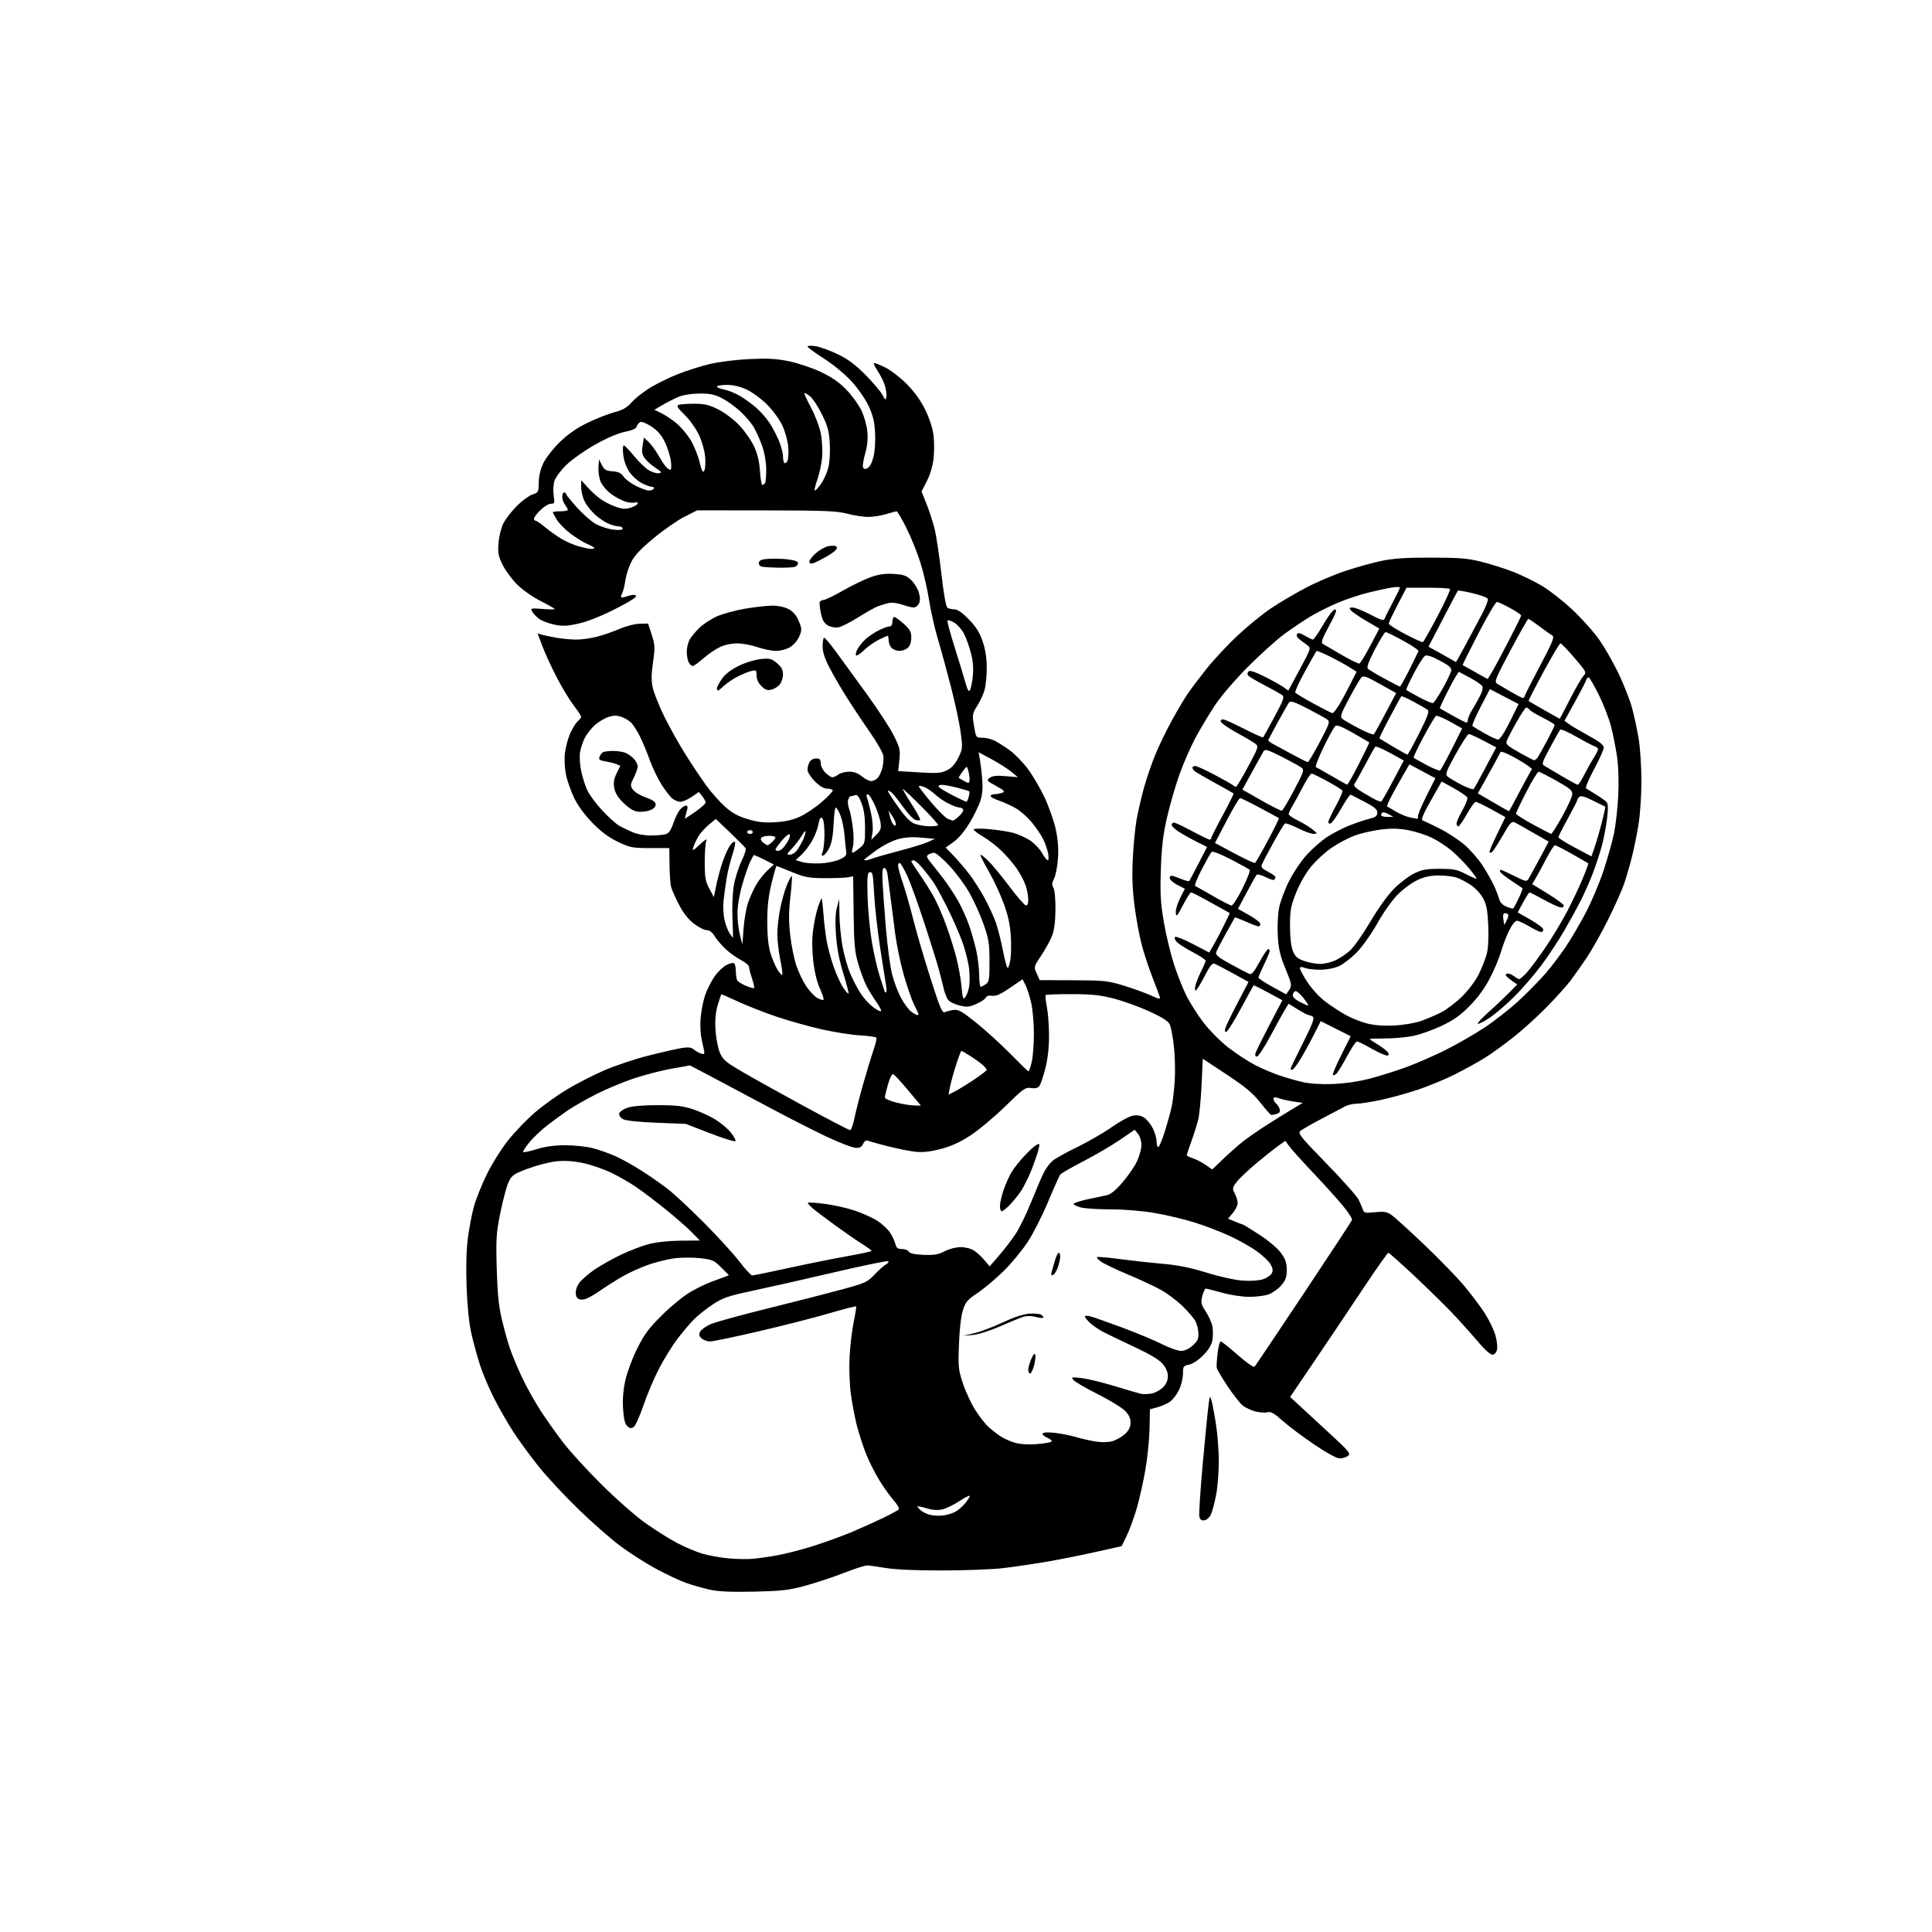 <svg version="1.1" xmlns="http://www.w3.org/2000/svg" xmlns:xlink="http://www.w3.org/1999/xlink" width="1024" height="1024" viewBox="0 0 1024 1024"><path stroke="none" fill="black" fill-rule="evenodd" d="M399.5,843.602C387.125,843.865 380.731,843.567 376.0,842.508C372.425,841.708 366.8,840.097 363.5,838.927C360.2,837.758 352.987,834.354 347.472,831.362C341.956,828.371 333.423,822.903 328.509,819.212C323.595,815.52 313.762,806.876 306.658,800.001C299.554,793.127 290.119,783.002 285.691,777.501C281.264,772.001 275.16,763.675 272.126,759.0C269.093,754.325 264.444,746.225 261.795,741.0C259.146,735.775 255.822,727.9 254.408,723.5C252.995,719.1 250.959,711.675 249.884,707.0C248.624,701.52 247.714,692.781 247.322,682.404C246.93,672.029 247.149,662.857 247.937,656.597C248.609,651.256 250.043,643.649 251.124,639.693C252.204,635.737 255.288,628.0 257.976,622.5C260.664,617.0 265.79,608.825 269.367,604.334C272.945,599.843 279.388,593.163 283.686,589.49C287.984,585.817 295.608,580.356 300.629,577.354C305.65,574.353 314.425,569.86 320.129,567.369C325.833,564.878 336.452,561.33 343.727,559.485C351.001,557.64 359.006,555.822 361.516,555.445C364.91,554.936 366.517,555.146 367.789,556.262C368.73,557.088 370.455,558.054 371.622,558.409C373.734,559.05 373.737,559.022 372.27,552.777C371.296,548.628 370.993,544.073 371.377,539.342C371.697,535.406 372.883,529.716 374.012,526.698C375.141,523.68 377.391,519.379 379.013,517.141C380.634,514.903 383.333,512.362 385.01,511.495C386.687,510.628 388.496,510.188 389.029,510.518C389.563,510.848 390.007,512.779 390.015,514.809C390.024,516.839 390.377,519.045 390.8,519.711C391.224,520.377 393.29,521.641 395.393,522.52C397.496,523.398 399.425,523.908 399.68,523.653C399.935,523.398 399.436,521.106 398.572,518.56C397.707,516.014 397.0,513.28 397.0,512.485C397.0,511.691 395.18,510.112 392.955,508.977C390.73,507.842 387.14,505.314 384.977,503.36C382.814,501.406 380.097,498.275 378.94,496.403C377.545,494.146 376.071,493 374.562,493.0C373.311,493 370.273,491.462 367.81,489.581C364.79,487.275 362.182,483.941 359.795,479.331C357.849,475.574 355.971,471.286 355.622,469.801C355.273,468.317 354.931,463.142 354.862,458.301L354.736,449.5L344.618,449.5C335.267,449.5 333.977,449.252 327.604,446.234C322.754,443.937 318.75,440.971 314.104,436.234C309.969,432.018 306.32,427.07 304.344,423.0C302.609,419.425 300.645,413.82 299.981,410.545C299.301,407.195 299.051,402.221 299.409,399.178C299.759,396.201 300.976,391.601 302.115,388.954C303.253,386.308 305.043,383.366 306.092,382.416C307.142,381.467 308.0,380.319 308.0,379.865C308.0,379.412 306.193,376.669 303.985,373.77C301.777,370.872 297.706,364.11 294.938,358.743C292.17,353.377 288.784,346.008 287.414,342.367L284.922,335.746L287.211,336.407C288.47,336.77 291.975,337.5 295.0,338.028C298.025,338.556 302.768,338.991 305.54,338.994C308.312,338.997 313.234,338.309 316.478,337.464C319.723,336.619 325.105,334.747 328.439,333.306C331.772,331.864 336.525,330.643 339.0,330.592L343.5,330.5L345.419,336.41C347.157,341.765 347.222,343.132 346.116,350.946C345.211,357.344 345.177,360.854 345.986,364.536C346.585,367.266 349.271,374.0 351.955,379.5C354.638,385.0 359.658,394.0 363.109,399.5C366.56,405.0 371.564,412.511 374.229,416.191C376.894,419.871 381.359,424.936 384.152,427.447C387.914,430.829 391.037,432.561 396.201,434.13C401.578,435.763 404.928,436.145 410.856,435.802C416.22,435.492 420.194,434.597 424.02,432.837C427.034,431.451 432.284,427.907 435.688,424.962C439.091,422.017 441.652,419.246 441.379,418.804C441.105,418.362 439.731,418.0 438.323,418.0C436.685,418 434.369,416.604 431.882,414.118C429.743,411.979 428,409.255 428.0,408.052C428.0,406.851 428.466,404.998 429.035,403.934C429.629,402.825 431.122,402.0 432.535,402.0C434.509,402.0 435.0,402.507 435.0,404.545C435.0,405.945 436.105,408.195 437.455,409.545C438.805,410.895 440.492,411.986 441.205,411.968C441.917,411.951 443.374,411.276 444.441,410.468C445.509,409.661 448.062,409.0 450.114,409.0C452.636,409 454.81,409.811 456.818,411.5C458.452,412.875 460.667,414.0 461.739,414.0C462.812,414 464.39,413.213 465.246,412.25C466.101,411.288 467.193,408.925 467.673,407.0C468.152,405.075 468.389,402.226 468.198,400.67C468.008,399.113 464.974,393.713 461.457,388.67C457.94,383.626 452.487,375.45 449.339,370.5C446.191,365.55 441.902,358.213 439.808,354.196C437.063,348.932 436,345.651 436.0,342.446C436.0,340.001 436.368,338.0 436.819,338.0C437.269,338 439.856,341.03 442.569,344.732C445.281,348.435 452.571,358.448 458.77,366.982C464.968,375.517 471.671,385.755 473.664,389.734C476.982,396.356 477.236,397.464 476.675,402.835L476.062,408.703L487.151,409.377C496.651,409.954 498.76,409.796 501.87,408.275C504.417,407.029 506.22,405.047 507.914,401.63C510.235,396.947 510.284,396.427 509.173,388.13C508.537,383.383 506.217,372.525 504.018,364.0C501.818,355.475 498.676,344.0 497.034,338.5C495.392,333.0 493.316,323.775 492.42,318.0C491.524,312.225 489.433,303.225 487.774,298.0C486.114,292.775 482.782,284.562 480.368,279.75C477.955,274.938 475.647,271.005 475.24,271.011C474.833,271.017 472.291,271.692 469.591,272.511C466.891,273.33 462.616,273.993 460.091,273.985C457.566,273.977 452.575,273.203 449.0,272.264C443.455,270.809 437.135,270.554 406.0,270.529L369.5,270.5L362.841,273.857C359.178,275.704 351.87,280.771 346.601,285.119C339.755,290.768 336.332,294.385 334.605,297.793C333.276,300.416 331.863,304.798 331.466,307.531C331.069,310.264 330.315,313.326 329.791,314.336C329.267,315.345 329.026,316.36 329.257,316.59C329.487,316.821 331.133,316.501 332.914,315.88C335.008,315.15 336.495,315.095 337.122,315.722C337.75,316.35 333.88,318.834 326.168,322.751C318.682,326.555 311.432,329.435 306.69,330.49C300.446,331.879 298.182,331.972 293.629,331.027C290.6,330.398 286.966,328.975 285.554,327.864C284.143,326.754 282.553,325.033 282.021,324.04C281.124,322.364 281.519,322.272 287.528,322.754C291.087,323.04 294.0,323.064 294.0,322.807C294.0,322.55 290.63,320.629 286.512,318.539C282.289,316.395 276.841,312.556 274.019,309.733C271.266,306.981 267.826,302.299 266.373,299.33C264.115,294.715 263.804,293.024 264.233,287.686C264.512,284.213 265.677,279.592 266.859,277.276C268.028,274.986 271.217,270.878 273.947,268.148C276.677,265.418 280.393,262.695 282.205,262.096C285.367,261.052 285.502,260.796 285.548,255.736C285.58,252.329 286.439,248.702 287.977,245.482C289.286,242.742 293.19,237.741 296.651,234.368C300.963,230.168 305.582,226.948 311.319,224.146C315.925,221.896 322.339,219.365 325.573,218.523C330.133,217.335 332.244,216.107 334.976,213.05C336.914,210.883 341.425,207.37 345.0,205.245C348.575,203.12 355.1,199.953 359.5,198.208C363.9,196.463 371.325,194.111 376.0,192.982C380.808,191.82 389.931,190.665 397.005,190.324C406.746,189.853 411.389,190.099 418.005,191.435C422.677,192.379 430.232,194.897 434.793,197.031C440.701,199.795 444.626,202.488 448.439,206.394C451.384,209.41 455.005,214.354 456.486,217.382C458.043,220.565 459.404,225.367 459.712,228.765C460.072,232.735 459.698,236.526 458.561,240.439C457.634,243.627 457.122,246.876 457.423,247.66C457.835,248.733 458.443,248.833 459.88,248.064C461.041,247.443 462.273,245.033 463.018,241.924C463.705,239.06 464.05,233.426 463.801,229.128C463.462,223.262 462.632,219.92 460.289,214.974C458.596,211.403 454.538,205.585 451.24,202.0C447.858,198.325 441.515,193.11 436.646,190.0C431.909,186.975 428.026,184.123 428.017,183.662C428.008,183.201 429.913,183.115 432.25,183.47C434.587,183.826 439.866,185.741 443.981,187.727C449.503,190.392 453.361,193.261 458.713,198.683C462.701,202.723 466.746,207.484 467.703,209.264C469.324,212.279 469.467,212.345 469.793,210.233C469.986,208.986 469.613,206.286 468.964,204.233C468.316,202.18 466.642,198.804 465.244,196.732C463.846,194.659 462.915,192.751 463.175,192.492C463.435,192.232 466.089,193.223 469.073,194.694C472.058,196.164 477.267,200.167 480.648,203.589C484.644,207.631 488.058,212.382 490.4,217.155C492.537,221.511 494.317,226.941 494.774,230.5C495.198,233.8 495.213,239.425 494.808,243.0C494.361,246.94 492.961,251.666 491.253,255.0L488.435,260.5L491.048,267.0C492.485,270.575 494.408,276.5 495.32,280.166C496.233,283.832 497.868,294.595 498.952,304.083C500.221,315.179 501.384,321.627 502.212,322.152C502.921,322.602 504.6,322.976 505.943,322.985C507.571,322.995 510.108,324.777 513.541,328.322C517.362,332.267 519.253,335.293 520.848,340.016C522.302,344.322 522.998,348.839 522.994,353.944C522.991,358.1 522.501,363.3 521.904,365.5C521.308,367.7 519.555,371.525 518.01,374.0C515.318,378.311 515.243,378.763 516.238,384.75C517.275,390.993 517.28,391.0 520.688,391.0C522.564,391 525.539,391.733 527.3,392.629C529.06,393.526 532.617,395.799 535.204,397.681C537.791,399.563 542.022,403.892 544.606,407.301C547.19,410.711 551.219,417.55 553.56,422.5C555.901,427.45 558.592,435.053 559.541,439.396C560.734,444.858 561.103,449.666 560.738,454.993C560.448,459.228 559.527,464.013 558.693,465.627C557.505,467.924 557.426,468.99 558.33,470.531C559,471.674 559.455,476.487 559.413,482.0C559.365,488.303 558.779,492.971 557.672,495.872C556.754,498.276 554.175,502.981 551.941,506.326C547.883,512.403 547.881,512.41 549.48,515.954L551.079,519.5L568.79,519.557C585.166,519.61 587.178,519.822 595.5,522.363C600.45,523.874 606.915,526.21 609.866,527.553C614.566,529.692 615.163,529.779 614.676,528.248C614.371,527.287 612.553,522.45 610.637,517.5C608.721,512.55 606.21,504.9 605.058,500.5C603.905,496.1 602.244,487.1 601.367,480.5C600.229,471.93 599.946,464.784 600.378,455.5C600.711,448.35 601.622,438.9 602.403,434.5C603.185,430.1 605.018,422.225 606.479,417.0C607.939,411.775 610.755,403.675 612.737,399.0C614.719,394.325 618.573,386.45 621.301,381.5C624.03,376.55 627.629,370.475 629.299,368.0C630.97,365.525 635.447,359.567 639.249,354.76C643.051,349.953 650.481,341.965 655.761,337.01C661.04,332.055 669.093,325.492 673.655,322.425C678.217,319.358 686.579,314.431 692.237,311.476C697.894,308.521 707.243,304.534 713.012,302.614C718.78,300.695 727.325,298.316 732.0,297.327C738.408,295.973 744.931,295.535 758.5,295.551C773.638,295.569 777.884,295.919 785.207,297.757C789.996,298.959 797.421,301.297 801.707,302.953C805.993,304.608 812.875,307.943 817.0,310.363C821.125,312.783 828.585,318.611 833.578,323.314C838.571,328.017 845.013,335.273 847.893,339.44C850.773,343.606 855.324,351.624 858.006,357.257C860.688,362.891 863.819,370.875 864.963,375.0C866.107,379.125 867.706,386.55 868.517,391.5C869.328,396.45 869.992,406.575 869.992,414.0C869.992,421.425 869.299,431.775 868.452,437.0C867.606,442.225 865.998,450.086 864.879,454.469C863.761,458.853 861.925,465.153 860.8,468.469C859.675,471.786 855.844,480.35 852.286,487.5C848.728,494.65 843.535,503.854 840.747,507.953C837.959,512.052 834.133,517.452 832.245,519.953C830.357,522.454 824.917,528.501 820.156,533.392C815.395,538.282 807.45,545.515 802.5,549.466C797.55,553.416 790.551,558.478 786.947,560.715C783.343,562.952 776.208,566.884 771.092,569.454C765.975,572.024 757.145,575.68 751.47,577.579C745.795,579.478 736.955,581.918 731.826,583C726.697,584.083 720.925,584.978 719.0,584.99C717.075,585.002 714.375,585.625 713.0,586.374C711.625,587.123 706.0,590.086 700.5,592.959C695.0,595.831 689.858,598.799 689.073,599.553C687.849,600.731 689.837,603.169 703.073,616.722C711.558,625.41 719.259,634.089 720.186,636.009C721.114,637.929 722.121,640.31 722.424,641.301C722.902,642.86 723.75,643.021 728.738,642.499C733.487,642.001 735.012,642.243 737.412,643.874C739.014,644.963 746.805,652.021 754.724,659.559C762.643,667.097 772.19,676.918 775.938,681.383C779.687,685.847 784.623,692.404 786.908,695.953C789.193,699.502 791.743,704.747 792.574,707.607C793.406,710.468 793.793,713.976 793.435,715.404C793.033,717.005 792.088,718.0 790.969,718.0C789.971,718.0 786.988,715.413 784.34,712.25C781.692,709.087 776.204,702.9 772.144,698.5C768.085,694.1 758.43,684.538 750.689,677.25C742.948,669.962 736.273,664.0 735.856,664.0C735.438,664.0 729.49,672.438 722.637,682.75C715.784,693.062 704.241,710.253 696.984,720.952L683.791,740.403L688.703,744.952C691.404,747.453 698.703,754.193 704.922,759.929C715.255,769.46 716.074,770.473 714.424,771.679C713.43,772.406 711.466,773.002 710.059,773.005C708.523,773.009 703.101,770.038 696.5,765.577C690.45,761.489 682.937,755.847 679.803,753.04C675.238,748.949 673.626,748.056 671.688,748.542C670.357,748.876 667.467,748.664 665.265,748.071C663.063,747.478 660.092,746.073 658.662,744.949C657.233,743.825 653.615,739.214 650.622,734.703C647.629,730.191 645.049,725.825 644.89,725.0C644.731,724.175 644.938,720.688 645.35,717.25C645.762,713.812 646.512,711.0 647.015,711.0C647.519,711.0 651.573,714.214 656.024,718.142C660.575,722.159 664.477,724.894 664.941,724.392C665.395,723.902 677.096,706.48 690.942,685.679C704.789,664.877 716.326,647.314 716.581,646.65C716.836,645.986 714.631,642.531 711.681,638.971C708.731,635.412 701.63,627.55 695.9,621.5C690.17,615.45 684.537,609.187 683.381,607.582L681.28,604.664L677.89,607.037C676.026,608.342 670.804,612.477 666.286,616.225C661.768,619.973 656.924,624.544 655.523,626.381C653.122,629.529 653.062,629.889 654.481,632.611C655.31,634.2 655.99,636.478 655.994,637.673C655.997,638.869 654.849,641.214 653.443,642.886L650.885,645.925L654.565,647.463C656.588,648.308 658.458,649.0 658.719,649.0C658.98,649.0 662.956,651.452 667.554,654.45C672.371,657.589 677.204,661.68 678.957,664.1C681.345,667.396 682.0,669.337 682.0,673.115C682,677.057 681.447,678.56 678.95,681.404C677.273,683.315 674.235,685.438 672.2,686.123C670.165,686.808 665.575,687.361 662.0,687.353C658.425,687.345 652.007,686.362 647.739,685.169C643.47,683.976 639.587,683.0 639.11,683.0C638.634,683.0 637.797,684.758 637.252,686.906C636.36,690.418 636.554,691.265 639.175,695.293C640.777,697.757 642.349,701.374 642.666,703.331C642.984,705.287 642.936,708.528 642.56,710.532C642.113,712.914 640.404,715.648 637.627,718.425C635.183,720.87 632.024,722.945 630.189,723.312C627.21,723.908 627.0,724.227 627.0,728.159C627.0,730.474 626.061,734.307 624.914,736.677C623.767,739.047 621.625,741.843 620.155,742.89C618.685,743.937 615.686,745.28 613.491,745.875L609.5,746.956L609.282,757.228C609.163,762.878 608.173,772.675 607.082,779.0C605.992,785.325 603.931,794.519 602.502,799.431C601.073,804.343 598.688,810.868 597.202,813.931L594.5,819.5L580.0,822.73C572.025,824.506 560.1,826.864 553.5,827.97C546.9,829.076 537.0,830.512 531.5,831.161C526.0,831.81 511.6,832.358 499.5,832.379C485.507,832.403 474.588,831.927 469.5,831.07C465.1,830.329 460.6,829.72 459.5,829.716C458.4,829.712 452.743,831.555 446.93,833.811C441.116,836.067 431.891,839.112 426.43,840.577C417.946,842.853 414.025,843.293 399.5,843.602zM398.5,826.242C401.25,826.023 407.143,825.202 411.595,824.418C416.047,823.635 424.822,821.375 431.095,819.397C437.368,817.418 446.728,814.007 451.895,811.816C457.062,809.626 464.479,806.281 468.378,804.384C472.276,802.487 475.853,800.547 476.326,800.074C476.807,799.593 475.684,797.511 473.781,795.356C471.908,793.235 468.49,788.472 466.186,784.772C463.882,781.071 460.666,774.694 459.039,770.599C457.413,766.504 455.189,759.632 454.098,755.327C453.007,751.022 451.579,743.45 450.925,738.5C450.25,733.392 449.978,724.96 450.296,719.0C450.604,713.225 451.592,704.965 452.49,700.645C453.389,696.325 453.953,692.62 453.745,692.412C453.536,692.203 447.096,693.866 439.433,696.106C431.77,698.347 415.049,702.614 402.275,705.59C389.502,708.565 377.837,711.0 376.354,711.0C374.871,711.0 372.849,710.268 371.861,709.374C370.455,708.102 370.294,707.32 371.118,705.78C371.697,704.698 374.167,702.929 376.607,701.85C379.047,700.771 392.846,696.971 407.271,693.406C421.697,689.841 439.35,685.326 446.5,683.373C458.605,680.067 459.775,679.529 463.5,675.567C465.7,673.226 468.396,670.825 469.492,670.231C470.587,669.636 471.181,668.847 470.811,668.478C470.441,668.108 457.62,670.733 442.319,674.312C427.019,677.89 407.65,682.271 399.279,684.048C385.951,686.876 383.282,687.785 377.818,691.355C374.386,693.597 369.809,697.247 367.647,699.466C365.485,701.685 361.564,706.334 358.934,709.798C356.304,713.263 351.991,720.238 349.35,725.298C346.709,730.359 342.962,739.187 341.024,744.916C339.081,750.659 336.723,755.81 335.769,756.399C334.45,757.212 333.641,757.07 332.373,755.802C331.23,754.658 330.559,751.801 330.23,746.677C329.91,741.69 330.317,736.674 331.458,731.546C332.396,727.327 335.232,719.741 337.759,714.688C341.505,707.196 343.936,703.931 350.927,697.0C355.642,692.325 362.424,686.807 365.997,684.738C369.57,682.67 374.52,680.264 376.997,679.392C379.474,678.521 382.592,677.375 383.926,676.845L386.353,675.882L382.226,671.755C378.396,667.925 377.575,667.572 370.819,666.85C366.793,666.42 360.565,666.494 356.884,667.016C353.224,667.536 347.045,669.109 343.153,670.513C339.26,671.917 333.471,674.545 330.288,676.352C327.105,678.159 321.399,681.768 317.61,684.372C312.854,687.639 309.911,689.012 308.11,688.803C306.099,688.569 305.427,687.869 305.183,685.748C304.995,684.109 305.736,681.776 307.014,679.981C308.195,678.322 311.845,675.143 315.125,672.915C318.405,670.688 324.781,667.105 329.294,664.954C333.807,662.802 340.425,660.283 344.0,659.356C347.861,658.354 354.643,657.635 360.706,657.585L370.912,657.5L366.706,653.187C364.393,650.814 358.45,645.583 353.5,641.561C348.55,637.54 341.519,632.173 337.875,629.635C334.231,627.097 327.915,623.437 323.84,621.501C319.764,619.566 313.07,617.279 308.965,616.42C303.944,615.369 299.371,615.071 295.0,615.508C291.425,615.866 284.675,617.586 280.0,619.329C272.387,622.169 271.307,622.896 269.646,626.295C268.627,628.382 266.67,635.582 265.299,642.295C263.044,653.332 262.849,656.175 263.269,672.0C263.614,684.987 264.285,691.887 265.871,698.758C267.046,703.85 268.957,710.825 270.116,714.258C271.275,717.691 274.17,724.661 276.547,729.748C278.925,734.834 283.432,742.934 286.563,747.748C289.693,752.561 295.216,760.325 298.836,765.0C302.456,769.675 311.534,779.575 319.008,787.0C326.483,794.425 336.851,803.53 342.049,807.233C347.247,810.936 354.875,815.732 359.0,817.892C363.125,820.051 369.192,822.596 372.481,823.547C375.771,824.498 381.846,825.584 385.981,825.959C390.117,826.335 395.75,826.462 398.5,826.242zM638.371,805.802C636.899,806.014 636.088,805.443 635.688,803.916C635.374,802.712 636.208,789.751 637.542,775.114C638.876,760.476 640.262,746.475 640.621,744.0C641.27,739.534 641.282,739.523 642.16,742.5C642.646,744.15 643.707,749.775 644.516,755.0C645.326,760.225 645.991,769.073 645.994,774.662C645.997,780.251 645.345,788.249 644.544,792.434C643.743,796.62 642.501,801.272 641.785,802.772C641.068,804.272 639.532,805.636 638.371,805.802zM500.0,803.203C501.925,802.936 504.684,802.123 506.131,801.395C507.578,800.667 509.94,798.671 511.381,796.959C512.821,795.247 514.0,793.426 514.0,792.913C514.0,792.4 511.562,793.598 508.583,795.576C505.603,797.555 501.504,799.548 499.474,800.006C496.986,800.567 494.282,800.387 491.187,799.456C488.661,798.696 486.457,798.21 486.291,798.376C486.124,798.543 486.872,799.479 487.953,800.457C489.034,801.436 491.399,802.563 493.209,802.962C495.019,803.362 498.075,803.47 500.0,803.203zM549.5,765.412C553.35,765.105 556.863,764.501 557.306,764.071C557.749,763.641 556.742,762.722 555.068,762.028C553.395,761.335 552.303,760.319 552.642,759.769C553.017,759.163 555.555,759.031 559.107,759.433C562.323,759.796 567.26,760.779 570.079,761.616C572.898,762.453 577.604,763.529 580.538,764.006C583.836,764.543 587.252,764.493 589.489,763.875C591.479,763.326 594.46,761.667 596.114,760.188C598.234,758.292 599.148,756.532 599.214,754.215C599.28,751.876 598.469,750.046 596.403,747.866C594.806,746.182 588.302,742.189 581.949,738.994C575.596,735.798 569.749,732.402 568.955,731.446C567.603,729.817 567.887,729.755 573.507,730.453C576.803,730.862 584.675,732.788 591.0,734.733C597.325,736.677 603.506,738.484 604.736,738.748C605.966,739.012 608.503,738.941 610.374,738.59C612.245,738.239 614.951,736.776 616.388,735.339C618.144,733.583 619.0,731.651 619.0,729.44C619.0,727.317 618.031,725.001 616.261,722.898C614.409,720.697 609.471,717.75 601.011,713.795C594.13,710.579 586.7,706.995 584.5,705.831C582.3,704.667 579.263,702.57 577.75,701.17C576.237,699.771 575.0,698.251 575.0,697.794C575.0,697.336 576.237,697.269 577.75,697.645C579.263,698.021 586.8,700.667 594.5,703.525C602.2,706.383 611.751,710.359 615.725,712.361C619.699,714.362 624.304,716.0 625.959,716.0C627.853,716.0 630.148,714.946 632.152,713.155C634.71,710.87 635.309,709.594 635.199,706.665C635.123,704.66 634.407,701.778 633.608,700.26C632.808,698.742 629.757,695.167 626.827,692.315C623.897,689.463 618.8,685.616 615.5,683.766C612.2,681.916 604.325,678.236 598.0,675.587C591.675,672.938 585.237,669.874 583.692,668.777C582.148,667.679 581.107,666.559 581.38,666.287C581.652,666.015 587.19,666.495 593.687,667.354C600.184,668.213 610.45,669.34 616.5,669.86C624.317,670.531 630.972,671.881 639.5,674.526C646.395,676.665 654.526,678.461 658.613,678.747C662.856,679.044 667.197,678.76 669.371,678.043C671.375,677.381 673.482,675.967 674.053,674.901C674.837,673.436 674.659,672.231 673.323,669.97C672.351,668.325 668.954,665.153 665.775,662.923C662.595,660.693 656.283,657.154 651.747,655.059C647.211,652.965 639.05,649.826 633.611,648.085C628.171,646.343 618.564,644.037 612.261,642.959C605.211,641.754 596.125,640.998 588.651,640.994C581.968,640.991 574.812,640.52 572.75,639.947C570.688,639.375 569.0,638.544 569.0,638.102C569.0,637.66 572.263,636.574 576.25,635.688C580.237,634.802 584.862,633.821 586.526,633.508C588.616,633.115 591.215,631.016 594.93,626.72C597.887,623.299 601.359,618.25 602.644,615.5C603.929,612.75 604.985,608.862 604.99,606.861C604.996,604.839 604.203,602.238 603.208,601.009L601.416,598.796L593.458,604.231C589.081,607.22 580.442,612.277 574.26,615.468C568.078,618.659 562.574,621.808 562.029,622.466C561.483,623.123 558.568,629.608 555.551,636.877C552.534,644.145 547.643,653.784 544.681,658.296C541.72,662.808 535.893,669.825 531.732,673.889C527.571,677.954 521.417,683.115 518.057,685.359C512.742,688.908 511.739,690.094 510.345,694.47C509.375,697.515 508.553,704.631 508.263,712.5C507.815,724.623 507.963,726.041 510.455,733.5C511.924,737.9 514.892,744.223 517.051,747.552C519.21,750.88 522.219,754.745 523.738,756.141C525.257,757.536 528.047,759.742 529.939,761.042C531.83,762.342 535.43,763.983 537.939,764.688C540.782,765.488 545.137,765.761 549.5,765.412zM545.961,728.0C545.433,728.0 545.0,727.086 545.0,725.968C545.0,724.85 545.743,722.263 546.651,720.218C547.797,717.635 548.426,717.011 548.709,718.175C548.934,719.096 548.624,721.683 548.02,723.925C547.417,726.166 546.49,728.0 545.961,728.0zM515.532,707.578L510.5,708.011L516.5,706.591C519.8,705.81 526.55,703.252 531.5,700.907C537.297,698.161 542.279,696.514 545.5,696.278C548.25,696.076 551.162,696.357 551.971,696.901C552.78,697.446 553.205,698.129 552.915,698.419C552.625,698.709 550.819,698.513 548.901,697.983C546.78,697.398 544.257,697.373 542.458,697.92C540.831,698.415 535.239,700.693 530.032,702.983C524.56,705.389 518.44,707.329 515.532,707.578zM398.731,676.0C399.42,676.0 407.987,674.247 417.769,672.105C427.552,669.962 441.505,667.15 448.777,665.855C456.049,664.56 461.998,663.275 461.997,663.0C461.997,662.725 459.86,661.166 457.248,659.536C454.637,657.905 448.362,653.579 443.305,649.921C438.248,646.263 432.679,642.066 430.93,640.594C429.18,639.122 427.953,637.714 428.201,637.465C428.45,637.216 432.444,637.487 437.077,638.067C441.71,638.647 448.875,640.25 453.0,641.629C457.125,643.007 462.525,645.442 465.0,647.038C467.475,648.634 470.483,651.416 471.685,653.22C472.886,655.024 474.173,657.737 474.543,659.25C475.081,661.447 475.788,662.0 478.059,662.0C479.622,662.0 481.26,662.632 481.7,663.405C482.24,664.352 484.777,664.902 489.5,665.094C495.129,665.323 497.324,664.95 500.71,663.189C503.14,661.926 506.734,661.003 509.21,661.007C511.698,661.01 514.68,661.791 516.309,662.866C517.855,663.884 520.336,666.176 521.824,667.958L524.528,671.198L529.6,665.349C532.39,662.132 536.318,657.013 538.329,653.973C540.341,650.934 544.058,643.293 546.59,636.993C549.122,630.694 552.102,623.731 553.212,621.52C554.322,619.309 556.415,616.495 557.865,615.266C559.314,614.038 565.157,610.782 570.848,608.031C576.539,605.28 584.786,600.514 589.173,597.44C593.56,594.365 598.682,591.601 600.556,591.297C602.818,590.93 604.802,591.296 606.468,592.387C607.846,593.29 609.88,595.805 610.987,597.975C612.094,600.145 613.0,603.288 613.0,604.96C613.0,606.632 613.397,608.0 613.882,608.0C614.368,608.0 615.931,604.288 617.356,599.75C618.781,595.212 620.426,589.298 621.01,586.608C621.594,583.917 622.33,577.617 622.645,572.608C622.96,567.598 622.752,559.432 622.183,554.459C621.614,549.487 620.631,544.312 619.999,542.959C619.197,541.241 615.98,539.18 609.327,536.121C604.09,533.712 595.686,530.663 590.652,529.346C583.264,527.412 578.927,526.943 568.149,526.91C560.806,526.887 554.554,527.113 554.256,527.411C553.958,527.709 554.229,530.513 554.857,533.643C555.486,536.773 556.0,543.687 556.0,549.007C556.0,555.399 555.323,561.326 554.005,566.482C552.907,570.773 551.465,574.939 550.801,575.74C550.007,576.696 548.503,577.019 546.415,576.68C543.483,576.204 542.432,576.952 532.854,586.332C527.143,591.924 518.86,598.856 514.448,601.737C508.672,605.506 504.194,607.546 498.463,609.019C492.704,610.498 488.978,610.89 485.0,610.435C481.975,610.089 475.45,608.779 470.5,607.523C465.55,606.266 460.822,604.954 459.993,604.606C459.012,604.193 458.137,604.762 457.485,606.236C456.74,607.923 455.71,608.468 453.449,608.375C451.78,608.306 444.808,605.606 437.957,602.375C431.106,599.144 417.625,592.278 408.0,587.118C398.375,581.958 384.923,574.801 378.106,571.213L365.712,564.689L356.106,566.389C350.823,567.324 341.775,569.662 336.0,571.584C330.225,573.506 321.225,577.262 316.0,579.929C310.775,582.597 304.18,586.345 301.345,588.258C298.51,590.171 293.536,593.779 290.291,596.276C287.047,598.772 282.679,602.906 280.585,605.462C278.49,608.018 277.008,610.341 277.292,610.625C277.575,610.908 280.823,610.209 284.509,609.07C289.059,607.665 293.94,607.0 299.711,607.0C304.386,607.0 310.95,607.71 314.298,608.577C317.645,609.445 323.11,611.395 326.442,612.911C329.774,614.428 335.875,617.833 340.0,620.479C344.125,623.124 350.2,627.337 353.5,629.84C356.8,632.343 365.575,640.49 373.001,647.945C380.426,655.4 388.971,664.763 391.99,668.75C395.009,672.737 398.043,676.0 398.731,676.0zM558.076,675.808C557.224,676.092 556.973,675.606 557.331,674.368C557.629,673.341 558.422,670.587 559.095,668.25C559.767,665.913 560.695,664.0 561.158,664.0C561.621,664.0 561.966,665.013 561.924,666.25C561.882,667.487 561.289,670.048 560.605,671.94C559.921,673.831 558.783,675.572 558.076,675.808zM530.923,642.0C530.415,642.0 530.0,640.72 530.0,639.157C530.0,637.593 530.891,633.722 531.981,630.555C533.07,627.389 534.969,623.156 536.199,621.149C537.43,619.142 540.457,615.328 542.926,612.674C545.396,610.019 548.267,607.392 549.307,606.836C551.02,605.919 551.135,606.11 550.53,608.863C550.163,610.535 548.541,615.335 546.926,619.529C545.311,623.723 542.649,629.104 541.01,631.485C539.372,633.866 536.64,637.207 534.939,638.907C533.238,640.608 531.431,642.0 530.923,642.0zM648.5,614.108C651.8,610.956 656.525,606.795 659.0,604.861C661.475,602.926 666.959,599.129 671.187,596.422C675.414,593.715 681.489,589.935 684.687,588.022L690.5,584.543L685.677,583.844C683.025,583.46 679.537,582.686 677.927,582.125C675.65,581.331 675.0,581.398 675.0,582.43C675.0,583.159 675.626,584.275 676.392,584.91C677.157,585.546 678.005,586.912 678.276,587.947C678.619,589.259 678.123,590.001 676.634,590.4C675.46,590.715 674.204,590.979 673.841,590.986C673.479,590.994 670.881,588.072 668.069,584.493C664.059,579.391 660.206,576.167 650.227,569.567L637.5,561.148L636.867,574.824C636.519,582.346 635.742,590.581 635.141,593.124C634.54,595.667 632.912,600.896 631.524,604.745C630.136,608.593 629.0,611.99 629.0,612.293C629.0,612.597 630.481,613.334 632.29,613.931C634.1,614.528 637.138,616.102 639.04,617.428L642.5,619.838L648.5,614.108zM389.86,604.794C389.662,605.319 383.65,603.485 376.5,600.719L363.5,595.689L348.0,595.074C338.242,594.687 331.644,593.979 330.19,593.162C328.885,592.43 328.02,591.133 328.203,590.183C328.382,589.257 330.321,587.884 332.514,587.131C335.008,586.274 340.99,585.756 348.5,585.746C357.998,585.734 361.855,586.169 367.0,587.833C370.575,588.989 375.938,591.412 378.918,593.218C381.898,595.023 385.66,598.151 387.278,600.17C388.896,602.188 390.058,604.269 389.86,604.794zM450.55,598.987C451.127,598.994 452.165,596.188 452.856,592.75C453.547,589.312 455.646,581.1 457.52,574.5C459.395,567.9 461.838,559.86 462.951,556.633C464.063,553.406 464.763,550.425 464.506,550.009C464.249,549.593 460.317,549.034 455.769,548.766C451.221,548.499 442.1,547.062 435.5,545.574C428.9,544.086 418.304,541.119 411.952,538.981C405.601,536.844 396.444,533.273 391.603,531.047C386.762,528.821 382.633,527.0 382.428,527.0C382.223,527.0 381.315,529.549 380.409,532.665C379.254,536.639 378.905,540.595 379.242,545.915C379.506,550.087 380.516,555.431 381.486,557.791C383.035,561.558 384.424,562.775 392.875,567.763C398.169,570.888 413.075,579.189 426.0,586.209C438.925,593.229 449.972,598.979 450.55,598.987zM484.303,585.901L488.106,586.0L481.265,577.82C477.502,573.322 473.942,569.481 473.353,569.284C472.765,569.088 471.545,571.561 470.642,574.78C469.739,577.998 469.0,581.116 469.0,581.708C469.0,582.3 471.587,583.463 474.75,584.293C477.913,585.123 482.211,585.846 484.303,585.901zM506.121,578.461C507.98,577.513 512.538,574.712 516.25,572.236C519.962,569.76 523.0,567.422 523.0,567.041C523.0,566.66 521.987,565.458 520.75,564.37C519.513,563.281 516.597,561.178 514.271,559.695C511.946,558.213 509.828,557.0 509.565,557.0C509.302,557.0 507.982,560.498 506.631,564.774C505.281,569.05 503.853,574.266 503.459,576.366L502.743,580.184L506.121,578.461zM706.5,574.539C712.734,574.301 720.078,573.23 726.0,571.695C731.225,570.341 740.0,567.58 745.5,565.559C751.0,563.538 760.45,559.397 766.5,556.356C772.55,553.315 781.793,547.979 787.04,544.499C792.287,541.019 800.388,534.645 805.042,530.336C809.696,526.026 816.027,519.575 819.111,516.0C822.195,512.425 826.994,506.125 829.776,502.0C832.558,497.875 837.324,489.775 840.369,484.0C843.414,478.225 847.697,468.1 849.887,461.5C852.077,454.9 854.604,445.9 855.501,441.5C856.399,437.1 857.393,428.073 857.71,421.441C858.063,414.046 857.816,406.165 857.07,401.065C856.401,396.491 854.98,389.317 853.913,385.124C852.845,380.931 849.911,373.337 847.391,368.25C844.872,363.163 842.434,359.0 841.973,359.0C841.512,359.0 840.882,359.788 840.574,360.75C840.265,361.712 837.583,366.893 834.613,372.261L829.213,382.023L831.553,383.761C832.839,384.718 837.516,387.479 841.946,389.898C847.822,393.106 850.0,394.831 850.0,396.274C850.0,397.362 847.692,402.521 844.871,407.738C842.032,412.989 840.164,417.508 840.687,417.862C841.207,418.213 843.402,419.587 845.566,420.915C847.73,422.243 850.203,423.923 851.061,424.649C852.361,425.747 852.489,427.218 851.823,433.43C851.383,437.534 850.064,444.404 848.892,448.696C847.72,452.988 845.462,459.779 843.876,463.788C842.289,467.796 839.58,473.871 837.855,477.288C836.131,480.704 832.256,487.775 829.244,493.0C826.232,498.225 820.71,506.592 816.972,511.594C813.234,516.596 806.767,524.086 802.601,528.238C798.436,532.39 792.516,537.455 789.446,539.492C786.376,541.53 783.604,542.937 783.287,542.62C782.969,542.302 785.362,539.678 788.605,536.788C791.847,533.899 796.682,529.345 799.348,526.669L804.196,521.804L801.115,519.652C799.421,518.468 798.027,517.163 798.017,516.75C798.008,516.337 798.589,516.0 799.309,516.0C800.029,516.0 801.491,516.661 802.559,517.468C803.626,518.276 804.815,518.951 805.199,518.968C805.584,518.986 807.287,517.538 808.985,515.75C810.682,513.962 815.141,508.0 818.895,502.5C822.648,497.0 827.954,488.199 830.686,482.943C833.418,477.686 837.112,469.88 838.896,465.596C840.679,461.311 841.995,457.702 841.819,457.575C841.644,457.448 837.808,455.242 833.297,452.672C828.785,450.103 824.678,448.0 824.17,448.0C823.663,448.0 821.558,451.262 819.492,455.25C817.427,459.238 814.914,463.873 813.91,465.551L812.082,468.603L820.224,473.6C824.702,476.348 828.546,479.137 828.766,479.798C828.986,480.459 828.397,481.0 827.456,481.0C826.516,481.0 822.485,479.2 818.5,477.0C814.515,474.8 811.005,473.0 810.702,473.0C810.399,473.0 808.859,475.385 807.28,478.3L804.409,483.599L811.205,487.474C814.942,489.605 818.0,491.945 818.0,492.674C818.0,493.403 817.438,493.992 816.75,493.983C816.062,493.974 813.25,492.631 810.5,491.0C807.75,489.369 804.806,488.026 803.958,488.017C803.083,488.007 801.306,490.269 799.847,493.25C798.434,496.137 796.499,501.2 795.548,504.5C794.597,507.8 791.951,514.1 789.669,518.5C786.973,523.697 783.238,528.816 779.009,533.111C774.036,538.161 770.494,540.671 764.0,543.742C759.325,545.953 752.575,548.353 749.0,549.076C745.425,549.799 738.788,550.392 734.25,550.395C729.712,550.398 726.0,550.539 726.0,550.709C726.0,550.879 728.25,552.403 731.0,554.095C733.75,555.787 736.0,557.797 736.0,558.561C736.0,559.664 735.432,559.735 733.25,558.905C731.737,558.33 728.195,556.542 725.378,554.93C722.561,553.319 719.788,552.0 719.215,552.0C718.642,552.0 716.303,555.487 714.016,559.75C711.729,564.013 709.226,568.148 708.453,568.94C707.68,569.733 706.784,570.117 706.462,569.795C706.14,569.473 708.133,564.713 710.891,559.217L715.906,549.224L707.964,545.223L700.023,541.222L696.407,548.361C694.419,552.287 691.231,558.087 689.323,561.25C687.416,564.413 685.438,567.0 684.928,567.0C684.417,567.0 684.0,566.769 684.0,566.486C684.0,566.203 686.96,560.064 690.579,552.843C695.682,542.659 696.859,539.526 695.829,538.873C695.098,538.41 694.1,538.024 693.611,538.015C693.121,538.007 690.527,536.65 687.846,535L682.97,532L681.077,535.113C680.036,536.825 676.558,543.125 673.349,549.113C670.14,555.101 666.918,560.0 666.19,560.0C665.34,560.0 665.083,559.314 665.473,558.085C665.807,557.032 669.139,550.317 672.878,543.163L679.674,530.156L672.17,526.078C668.043,523.835 664.559,522.113 664.428,522.25C664.297,522.388 661.291,527.877 657.749,534.448C654.208,541.02 650.743,546.586 650.05,546.817C649.152,547.116 648.994,546.557 649.499,544.868C649.889,543.566 652.805,537.538 655.979,531.473L661.75,520.447L653.625,515.973C649.156,513.513 644.755,511.193 643.845,510.818C642.544,510.281 641.374,511.722 638.366,517.568C636.263,521.655 634.187,525.0 633.752,525.0C633.317,525.0 633.26,523.763 633.624,522.25C633.988,520.737 635.347,517.377 636.643,514.783C637.939,512.189 639.0,509.657 639.0,509.157C639.0,508.657 635.941,506.64 632.201,504.675C628.462,502.71 624.608,500.224 623.636,499.151C622.569,497.971 622.266,496.953 622.872,496.579C623.423,496.238 627.703,497.963 632.383,500.41L640.891,504.861L643.337,500.681C644.682,498.381 647.144,493.685 648.808,490.244L651.834,483.987L647.667,481.639C645.375,480.347 640.919,477.875 637.765,476.145C634.611,474.415 631.686,473.002 631.265,473.004C630.844,473.006 628.925,476.043 627.0,479.754C623.945,485.642 623.461,486.161 623.192,483.832C623.022,482.365 624.037,478.888 625.447,476.105L628.01,471.046L624.005,469.003C621.802,467.879 620.0,466.241 620.0,465.363C620.0,464.307 620.592,463.946 621.75,464.298C622.712,464.59 624.945,465.409 626.712,466.119C628.478,466.829 630.1,467.205 630.317,466.955C630.533,466.705 632.746,462.543 635.235,457.706L639.761,448.913L634.631,446.349C631.809,444.939 627.588,442.597 625.252,441.143C622.915,439.689 621.003,437.938 621.002,437.25C621.001,436.562 621.562,436.008 622.25,436.017C622.938,436.026 627.258,438.051 631.851,440.517C636.443,442.983 640.606,445.0 641.101,445.0C641.595,445.0 642.0,444.622 642.0,444.16C642.0,443.697 644.74,438.262 648.088,432.081C651.437,425.9 654.024,420.706 653.838,420.538C653.652,420.37 649.225,417.878 644.0,415.001C638.775,412.125 633.938,409.317 633.25,408.763C632.562,408.209 632.0,407.36 632.0,406.878C632.0,406.395 632.664,406.0 633.475,406.0C634.286,406 638.898,408.09 643.725,410.645C648.551,413.199 652.927,415.674 653.45,416.145C653.972,416.615 654.72,417.0 655.112,417.0C655.503,417.0 658.393,412.188 661.533,406.308C667.185,395.724 667.222,395.599 665.188,394.058C664.057,393.201 659.503,390.521 655.066,388.102C650.63,385.683 647.0,383.065 647.0,382.285C647.0,381.272 647.645,381.066 649.25,381.564C650.487,381.949 655.467,384.274 660.316,386.732C665.165,389.19 669.289,391.043 669.48,390.851C669.671,390.658 672.357,385.78 675.448,380.011C680.532,370.523 680.909,369.407 679.4,368.303C678.482,367.632 674.21,365.251 669.907,363.012C665.603,360.773 661.788,358.465 661.428,357.884C661.068,357.302 661.219,356.381 661.762,355.838C662.413,355.187 665.268,356.112 670.125,358.55C674.181,360.586 678.702,363.1 680.172,364.138L682.844,366.025L688.908,354.763C694.859,343.707 694.934,343.472 692.95,342.0C691.839,341.175 689.974,339.785 688.806,338.912C687.548,337.972 686.987,336.831 687.429,336.115C687.985,335.215 689.062,335.429 691.645,336.953C693.553,338.079 695.478,339 695.922,339.0C696.367,339.0 698.822,335.4 701.378,331.0C704.083,326.346 706.686,323.0 707.604,323.0C708.801,323 708.043,325.105 704.466,331.72C700.733,338.625 700.038,340.612 701.126,341.262C701.882,341.714 706.324,344.315 710.999,347.043C715.673,349.77 719.948,351.853 720.499,351.671C721.049,351.49 723.654,347.245 726.287,342.237L731.074,333.132L724.204,329.119C720.425,326.912 716.753,324.407 716.044,323.553C714.944,322.228 715.082,322.0 716.981,322.0C718.206,322.0 722.391,323.673 726.281,325.717C731.756,328.594 733.462,329.115 733.826,328.022C734.085,327.246 736.03,323.339 738.148,319.34C740.267,315.342 742.0,311.772 742.0,311.407C742.0,311.043 740.087,311.038 737.75,311.398C735.413,311.757 729.72,312.985 725.099,314.128C720.479,315.27 713.08,317.754 708.657,319.647C704.234,321.54 697.89,324.735 694.558,326.747C691.226,328.759 685.125,332.853 681.0,335.846C676.875,338.839 668.086,346.735 661.47,353.394C654.363,360.545 647.143,368.979 643.829,374.0C640.743,378.675 636.144,386.362 633.609,391.083C631.074,395.803 627.247,404.578 625.106,410.583C622.964,416.587 619.988,426.9 618.493,433.5C616.412,442.687 615.656,449.133 615.269,461.0C614.853,473.775 615.127,478.624 616.832,488.583C617.97,495.229 620.325,505.129 622.065,510.583C623.805,516.037 626.787,523.65 628.691,527.5C630.595,531.35 634.74,537.875 637.901,542.0C641.096,546.17 646.946,552.052 651.074,555.247C655.158,558.408 661.425,562.515 665.0,564.374C668.575,566.232 674.411,568.742 677.969,569.951C681.527,571.16 687.152,572.773 690.469,573.535C694.274,574.41 700.191,574.78 706.5,574.539zM545.078,567.832C545.396,567.925 546.184,565.716 546.828,562.924C547.473,560.132 547.993,553.269 547.985,547.674C547.977,542.078 547.302,534.665 546.485,531.2C545.668,527.736 544.318,523.581 543.484,521.968L541.967,519.036L535.295,523.604C530.333,527.001 527.912,528.067 525.85,527.765C524.114,527.51 522.88,527.871 522.55,528.73C522.261,529.485 520.014,530.991 517.558,532.077C513.703,533.783 512.481,533.898 508.608,532.923C506.141,532.302 503.471,531.053 502.673,530.147C501.875,529.241 500.756,526.475 500.185,524.0C499.614,521.525 498.417,516.8 497.524,513.5C496.632,510.2 493.19,499.225 489.876,489.111C486.562,478.998 482.558,467.902 480.979,464.454C479.399,461.006 477.633,457.891 477.054,457.533C476.458,457.165 476.0,457.701 476.0,458.766C476.0,459.802 477.142,463.991 478.537,468.075C479.933,472.159 482.434,480.9 484.095,487.5C485.757,494.1 489.821,507.974 493.127,518.331C498.276,534.461 499.378,537.056 500.819,536.428C501.743,536.025 503.85,535.515 505.5,535.295C508.013,534.959 509.96,536.071 517.5,542.145C522.45,546.132 530.55,553.506 535.5,558.53C540.45,563.554 544.76,567.74 545.078,567.832zM739.0,543.542C743.714,543.306 749.96,542.258 753.022,541.19C756.06,540.131 760.89,538.076 763.755,536.624C766.621,535.172 771.614,531.392 774.851,528.225C778.23,524.918 782.001,519.92 783.709,516.483C785.344,513.193 787.255,508.386 787.956,505.802C788.763,502.827 789.077,497.328 788.811,490.802C788.482,482.717 787.921,479.597 786.202,476.302C784.997,473.991 782.1,470.805 779.756,469.211C777.415,467.619 773.97,465.796 772.101,465.159C770.231,464.521 765.956,464.004 762.601,464.01C758.233,464.017 754.998,464.719 751.214,466.48C748.307,467.834 743.582,471.325 740.714,474.238C737.804,477.194 733.115,483.823 730.102,489.242C727.133,494.582 722.293,501.46 719.346,504.527C716.4,507.594 712.079,510.97 709.744,512.029C707.18,513.193 703.25,513.965 699.815,513.978C696.688,513.99 692.976,513.561 691.565,513.025C689.671,512.305 689.0,512.372 689.0,513.283C689.0,513.962 690.8,517.271 693,520.638C695.199,524.005 699.378,528.555 702.285,530.75C705.192,532.945 710.046,536.137 713.071,537.845C716.096,539.552 721.255,541.628 724.536,542.458C728.466,543.453 733.399,543.823 739.0,543.542zM486.218,538.0C486.74,538.0 486.994,537.663 486.782,537.25C486.571,536.837 485.438,534.475 484.264,532.0C483.09,529.525 480.746,522.71 479.055,516.855C477.364,511 475.327,501.325 474.528,495.355C473.729,489.385 472.582,480.45 471.979,475.5C471.375,470.55 470.663,465.038 470.396,463.25C470.128,461.462 469.353,460.0 468.672,460.0C467.773,460.0 467.524,461.98 467.762,467.25C467.941,471.238 468.748,482.375 469.553,492.0C470.359,501.625 471.854,512.704 472.876,516.62C473.898,520.536 476.013,526.09 477.576,528.962C479.139,531.834 481.509,535.042 482.844,536.092C484.178,537.141 485.697,538.0 486.218,538.0zM466.748,535.989C467.443,535.995 466.497,533.892 464.618,531.25C462.76,528.638 460.3,524.634 459.152,522.352C458.003,520.071 456.084,514.896 454.886,510.852C453.033,504.594 452.669,500.599 452.443,484.0L452.178,464.5L449.339,465.0C447.778,465.275 442.225,465.475 437.0,465.445C428.678,465.397 426.536,464.994 419.724,462.195C415.447,460.438 411.772,459.0 411.557,459.0C411.342,459.0 410.156,463.163 408.92,468.25C407.289,474.963 406.672,480.517 406.67,488.5C406.668,495.824 407.216,501.338 408.312,505.0C409.217,508.025 410.892,512.013 412.033,513.863C413.174,515.712 414.336,516.997 414.616,516.717C414.895,516.438 414.421,512.806 413.562,508.647C412.703,504.487 412.0,498.346 412.0,495C412.0,491.654 412.714,485.447 413.586,481.208C414.459,476.969 416.095,471.349 417.223,468.72C418.35,466.09 419.462,464.128 419.693,464.36C419.924,464.591 419.575,469.563 418.918,475.408C418.018,483.407 417.997,488.443 418.835,495.768C419.447,501.121 420.909,508.335 422.082,511.799C423.256,515.264 425.631,520.202 427.358,522.773C429.086,525.344 431.712,528.122 433.193,528.947C434.675,529.772 436.144,530.19 436.458,529.876C436.772,529.562 435.914,526.87 434.551,523.893C433.003,520.51 431.688,515.072 431.044,509.384C430.368,503.424 430.341,497.736 430.965,492.893C431.489,488.827 432.662,483.338 433.571,480.696C434.481,478.053 435.361,476.028 435.526,476.196C435.692,476.363 436.108,480.1 436.451,484.5C436.794,488.9 437.541,495.2 438.111,498.5C438.682,501.8 440.304,507.868 441.716,511.985C443.128,516.102 445.41,521.174 446.788,523.256C448.166,525.337 449.484,526.849 449.718,526.615C449.953,526.381 448.713,521.55 446.963,515.881C444.8,508.869 443.559,502.364 443.084,495.537C442.609,488.711 442.775,484.06 443.603,481.0L444.821,476.5L444.911,484.619C444.96,489.084 445.67,496.581 446.489,501.279C447.308,505.976 449.209,512.672 450.712,516.159C452.215,519.647 454.716,524.396 456.269,526.714C457.822,529.032 460.535,532.064 462.296,533.453C464.058,534.842 466.062,535.983 466.748,535.989zM693.297,532.956C693.736,532.98 692.64,531.19 690.862,528.978C689.085,526.766 687.151,525.116 686.565,525.311C685.979,525.506 685.359,526.391 685.187,527.277C684.99,528.295 686.278,529.628 688.687,530.9C690.784,532.006 692.859,532.931 693.297,532.956zM511.644,528.472C512.376,527.471 513.265,525.102 513.621,523.208C513.976,521.313 513.994,517.004 513.661,513.631C513.327,510.259 511.715,503.799 510.077,499.276C508.44,494.752 504.777,486.427 501.938,480.776C499.098,475.124 495.834,469.15 494.682,467.5C493.531,465.85 491.012,462.587 489.083,460.25C487.154,457.913 484.997,456.0 484.288,456.0C483.58,456.0 483.0,456.227 483.0,456.505C483.0,456.782 484.945,459.82 487.322,463.255C489.699,466.69 493.07,472.023 494.813,475.106C496.556,478.19 499.548,485.038 501.462,490.325C503.376,495.612 505.844,503.473 506.948,507.795C508.051,512.116 509.26,518.946 509.634,522.971C510.231,529.391 510.478,530.067 511.644,528.472zM681.635,526.987C681.709,526.994 682.476,525.922 683.34,524.604C684.816,522.351 684.695,521.682 681.317,513.398C678.462,506.395 677.628,502.834 677.252,496.043C676.991,491.345 677.27,484.8 677.87,481.5C678.471,478.2 680.867,471.709 683.196,467.075C685.576,462.337 689.762,456.13 692.76,452.892C695.693,449.725 700.466,445.558 703.367,443.632C706.268,441.706 711.535,438.985 715.071,437.585C718.607,436.185 723.413,434.563 725.75,433.981C729.152,433.134 729.999,432.482 729.996,430.711C729.993,429.001 728.479,427.707 723.312,425.0C719.637,423.075 716.308,421.365 715.913,421.199C715.518,421.034 713.271,424.278 710.921,428.41C708.57,432.541 706.051,436.15 705.323,436.429C704.596,436.709 704.006,436.389 704.014,435.719C704.022,435.048 705.826,431.202 708.024,427.17C710.221,423.139 711.788,419.466 711.505,419.008C711.222,418.55 707.639,416.336 703.542,414.088C699.446,411.839 695.666,410.0 695.143,410.0C694.62,410.0 692.53,413.21 690.5,417.133C688.47,421.056 685.953,425.669 684.908,427.383C683.863,429.097 683.013,430.95 683.019,431.5C683.026,432.05 685.251,433.589 687.963,434.921C690.676,436.252 694.156,438.373 695.698,439.635C698.433,441.874 698.446,441.929 696.221,441.964C694.968,441.984 691.238,440.634 687.932,438.966C684.626,437.297 681.525,436.175 681.042,436.474C680.559,436.773 677.764,441.401 674.832,446.759C671.899,452.116 669.178,457.286 668.784,458.247C668.228,459.6 668.96,460.449 672.033,462.017C674.215,463.13 676.0,464.407 676.0,464.854C676.0,465.301 675.719,465.947 675.376,466.29C675.033,466.634 672.955,465.997 670.757,464.876C668.56,463.755 666.436,463.212 666.038,463.669C665.64,464.126 663.251,468.372 660.731,473.104L656.148,481.708L662.074,485.041C665.333,486.875 668.0,488.966 668.0,489.687C668.0,490.409 667.563,491.0 667.029,491.0C666.494,491.0 663.5,489.869 660.375,488.487C657.25,487.105 654.619,486.092 654.529,486.237C654.439,486.382 652.285,490.225 649.741,494.777C647.198,499.329 644.871,503.831 644.57,504.78C644.144,506.122 645.856,507.508 652.251,511.003C656.778,513.476 661.216,515.802 662.115,516.171C663.376,516.689 664.616,515.261 667.543,509.921C669.63,506.115 671.711,503.0 672.169,503.0C672.626,503.0 673.0,503.443 673.0,503.984C673.0,504.525 671.65,507.755 670.0,511.161C668.35,514.568 667.0,517.709 667.0,518.143C667.0,518.577 670.263,520.741 674.25,522.953C678.237,525.164 681.561,526.98 681.635,526.987zM469.631,526.0C469.978,526.0 469.972,524.312 469.618,522.25C469.264,520.188 467.835,511.075 466.443,502.0C465.051,492.925 463.639,480.192 463.307,473.705C462.789,463.62 462.47,461.957 461.101,462.228C459.714,462.503 459.544,464.215 459.828,475.023C460.008,481.885 461.027,492.764 462.092,499.198C463.158,505.632 465.145,514.182 466.508,518.198C467.871,522.214 468.989,525.612 468.993,525.75C468.997,525.888 469.284,526.0 469.631,526.0zM519.809,523.0C520.254,523.0 521.491,522.36 522.559,521.577C524.279,520.316 524.494,518.923 524.45,509.327C524.407,499.762 524.029,497.46 521.214,489.576C519.461,484.668 516.108,477.264 513.763,473.122C511.419,468.98 506.633,462.533 503.129,458.795C499.625,455.058 496.025,452.007 495.129,452.015C494.233,452.024 492.854,452.44 492.063,452.94C490.876,453.691 491.097,454.426 493.331,457.174C494.819,459.003 497.885,462.922 500.146,465.881C502.407,468.841 505.827,474.016 507.747,477.381C509.666,480.747 512.329,486.65 513.665,490.5C515,494.35 516.747,500.567 517.547,504.315C518.346,508.064 519.0,513.801 519.0,517.065C519.0,520.329 519.364,523.0 519.809,523.0zM534.109,513.0C534.532,513.0 535.19,510.917 535.572,508.371C535.953,505.825 536.023,500.087 535.725,495.621C535.35,489.982 534.191,484.806 531.935,478.684C530.148,473.836 526.562,466.186 523.967,461.684C521.372,457.183 519.424,453.306 519.639,453.068C519.854,452.831 521.641,454.181 523.609,456.068C525.577,457.956 530.583,464.0 534.732,469.5C538.882,475.0 542.889,479.645 543.638,479.823C544.586,480.048 545.0,479.1 545.0,476.699C545.0,474.803 544.343,471.39 543.54,469.115C542.738,466.84 540.666,462.921 538.936,460.406C537.206,457.892 533.651,453.735 531.036,451.167C528.421,448.6 523.978,445.15 521.161,443.5C518.344,441.85 516.031,440.104 516.02,439.621C516.009,439.13 519.56,439.052 524.071,439.446C528.51,439.833 534.247,440.704 536.821,441.381C539.394,442.059 543.396,443.82 545.714,445.296C548.032,446.773 550.957,449.781 552.214,451.982C553.471,454.184 554.888,455.988 555.361,455.992C555.835,455.997 555.91,454.333 555.528,452.297C555.146,450.26 553.91,446.772 552.782,444.547C551.654,442.321 548.941,438.352 546.752,435.726C544.564,433.1 540.862,429.831 538.526,428.463C536.191,427.094 532.192,425.263 529.64,424.393C527.088,423.523 525.0,422.404 525.0,421.906C525.0,421.408 526.013,420.968 527.25,420.93C528.487,420.891 530.327,420.534 531.337,420.136C532.84,419.544 532.22,418.893 527.93,416.558C522.988,413.869 522.795,413.62 524.592,412.262C526.003,411.196 528.195,410.964 533.0,411.374L539.5,411.928L536.013,409.047C534.096,407.462 529.413,404.483 525.607,402.428L518.688,398.691L519.373,402.595C519.75,404.743 520.305,409.425 520.607,413.0C520.976,417.372 520.665,421.073 519.659,424.306C518.836,426.949 516.226,432.316 513.86,436.232C511.242,440.564 507.925,444.504 505.39,446.291L501.223,449.228L505.242,453.364C507.452,455.639 511.227,460.054 513.632,463.176C516.036,466.298 519.8,472.184 521.997,476.257C524.194,480.33 526.861,486.19 527.924,489.28C528.987,492.37 530.641,498.971 531.599,503.949C532.556,508.927 533.686,513.0 534.109,513.0zM699.5,510.899C701.7,510.93 705.329,510.125 707.565,509.11C709.801,508.094 713.318,505.782 715.38,503.971C717.443,502.16 722.34,495.239 726.264,488.589C730.543,481.339 735.62,474.281 738.949,470.956C742.002,467.906 746.75,464.306 749.5,462.956C753.625,460.93 755.995,460.5 763.044,460.5C770.432,460.5 772.311,460.875 776.935,463.275C779.876,464.802 782.428,465.905 782.607,465.726C782.785,465.548 781.034,463.116 778.716,460.323C776.397,457.529 772.253,453.318 769.508,450.965C766.762,448.611 761.88,445.439 758.659,443.916C755.437,442.393 749.742,440.599 746.001,439.931C740.998,439.037 737.126,438.988 731.351,439.746C727.033,440.313 720.872,441.775 717.66,442.994C714.448,444.213 709.048,447.105 705.66,449.42C702.272,451.736 697.359,456.283 694.741,459.526C691.91,463.035 688.709,468.678 686.839,473.461C684.08,480.517 683.7,482.664 683.734,491.012C683.76,497.159 684.309,501.804 685.287,504.145C686.477,506.992 687.731,508.096 691.15,509.304C693.543,510.15 697.3,510.868 699.5,510.899zM394.117,492.0C394.468,487.325 395.526,481.25 396.469,478.5C397.411,475.75 399.344,471.475 400.764,469.0C402.184,466.525 404.883,463.081 406.762,461.347L410.178,458.195L404.951,455.569C402.076,454.125 399.618,453.069 399.489,453.222C399.36,453.375 398.532,454.92 397.65,456.656C396.768,458.392 394.89,463.792 393.478,468.656C391.913,474.048 390.902,480.05 390.886,484.033C390.873,487.626 391.451,492.801 392.171,495.533L393.48,500.5L394.117,492.0zM388.451,497.0C388.572,497.0 388.465,492.361 388.213,486.691C387.961,481.021 388.282,473.259 388.926,469.441C389.571,465.623 391.395,459.817 392.98,456.539C394.566,453.26 395.556,450.11 395.181,449.539C394.807,448.967 391.102,445.248 386.949,441.274L379.398,434.048L375.773,437.035C373.78,438.678 371.267,441.48 370.189,443.261C369.11,445.043 367.901,447.625 367.502,449.0C366.848,451.25 367.201,451.1 371.035,447.5C373.626,445.067 374.943,444.284 374.397,445.5C373.904,446.6 373.511,451.775 373.525,457.0C373.546,465.089 373.907,467.169 375.954,471.0L378.358,475.5L379.679,469.0C380.406,465.425 381.96,459.756 383.132,456.401C384.304,453.047 386.073,449.229 387.063,447.916C388.053,446.604 389.165,445.832 389.534,446.201C389.904,446.57 389.281,449.713 388.15,453.186C387.019,456.659 385.657,462.2 385.122,465.5C384.587,468.8 383.869,474 383.527,477.056C383.185,480.112 383.384,484.753 383.971,487.369C384.557,489.986 385.755,493.223 386.633,494.563C387.512,495.903 388.329,497.0 388.451,497.0zM798.548,487.911C799.25,486.599 799.612,485.182 799.353,484.763C799.094,484.343 798.311,484.0 797.614,484.0C796.761,484.0 796.498,485.03 796.808,487.149L797.271,490.297L798.548,487.911zM802.038,481.476C802.345,481.287 803.664,478.853 804.968,476.069C806.272,473.284 807.15,470.883 806.92,470.733C806.689,470.583 803.913,468.727 800.75,466.608C797.587,464.49 795.0,462.361 795.0,461.878C795.0,461.395 795.216,461.0 795.481,461.0C795.746,461.0 798.927,462.462 802.552,464.249C808.974,467.417 809.171,467.449 810.321,465.528C810.969,464.445 813.603,459.627 816.172,454.822L820.845,446.085L813.172,441.686C808.953,439.267 804.499,436.763 803.276,436.122C801.185,435.027 800.77,435.442 796.369,443.017C793.793,447.449 791.277,451.329 790.776,451.638C790.276,451.947 789.673,452.007 789.437,451.77C789.201,451.534 791.007,447.232 793.45,442.211L797.894,433.081L790.574,429.041C786.548,426.818 782.769,425.0 782.176,425.0C781.583,425.0 779.462,427.925 777.463,431.5C775.464,435.075 773.417,438.0 772.914,438.0C772.411,438.0 772.0,437.318 772.0,436.485C772.0,435.652 773.396,432.496 775.102,429.473C776.809,426.449 777.99,423.419 777.727,422.738C777.464,422.057 774.29,419.858 770.673,417.85L764.097,414.201L758.382,424.295C754.358,431.403 753.057,434.519 753.985,434.828C754.71,435.07 758.74,436.988 762.94,439.09C767.14,441.192 773.078,445.069 776.136,447.706C779.194,450.343 783.452,455.17 785.598,458.433C787.744,461.695 790.499,466.513 791.72,469.138C792.941,471.763 794.239,475.103 794.605,476.561C795.026,478.239 796.408,479.688 798.375,480.516C800.083,481.234 801.731,481.666 802.038,481.476zM652.74,479.945C653.422,479.975 656.043,475.893 658.564,470.874C661.084,465.854 662.776,461.404 662.324,460.985C661.871,460.566 657.333,458.063 652.239,455.423C646.651,452.526 642.643,450.994 642.132,451.561C641.667,452.077 639.31,456.282 636.893,460.905C634.477,465.528 632.95,469.468 633.5,469.66C634.05,469.853 638.325,472.234 643.0,474.95C647.675,477.667 652.058,479.915 652.74,479.945zM435.0,457.599C438.575,457.412 443.162,456.455 445.193,455.471C448.278,453.978 448.822,453.257 448.492,451.092C448.275,449.666 447.861,445.723 447.572,442.329C447.283,438.935 446.313,434.323 445.415,432.079C444.517,429.836 443.426,428.0 442.991,428.0C442.555,428.0 442.03,431.938 441.824,436.75C441.578,442.498 440.831,446.76 439.647,449.173C438.656,451.193 437.225,453.084 436.466,453.375C435.373,453.794 435.285,453.38 436.043,451.387C436.569,450.003 436.993,445.862 436.985,442.185C436.976,438.508 436.583,434.889 436.11,434.143C435.637,433.397 435.022,433.172 434.743,433.643C434.464,434.114 433.913,436.075 433.52,438.0C433.126,439.925 431.65,443.504 430.24,445.954C428.83,448.404 426.332,451.636 424.689,453.137L421.702,455.865L425.101,456.902C426.97,457.473 431.425,457.786 435.0,457.599zM665.197,457.37C665.58,457.138 668.663,451.755 672.049,445.409C675.434,439.063 678.045,433.75 677.852,433.602C677.658,433.455 673.142,431.009 667.815,428.167C662.488,425.325 657.739,423.0 657.261,423.0C656.783,423.0 653.595,428.355 650.176,434.9L643.96,446.799L654.23,452.295C659.878,455.318 664.814,457.602 665.197,457.37zM458.935,456.0C459.449,456.0 461.106,455.53 462.617,454.956C464.127,454.381 470.504,452.567 476.788,450.925C483.071,449.282 489.852,447.19 491.856,446.275L495.5,444.611L488.5,443.956C483.628,443.501 479.828,443.75 476.0,444.778C472.774,445.644 467.916,448.142 464.25,450.82C460.812,453.331 458.0,455.524 458.0,455.693C458.0,455.862 458.421,456.0 458.935,456.0zM845.284,448.699C846.264,445.84 847.975,439.96 849.084,435.634C850.194,431.308 850.966,427.681 850.801,427.573C850.635,427.466 847.715,426.005 844.311,424.328C839.948,422.177 837.809,421.591 837.061,422.339C836.478,422.922 836.0,423.702 836.0,424.071C836.0,424.441 833.75,428.821 831.0,433.806C828.25,438.791 826.0,443.267 826.0,443.752C826.0,444.238 829.938,446.719 834.75,449.267L843.5,453.899L845.284,448.699zM418.736,453.0C419.938,453.0 421.676,451.804 422.731,450.25C423.757,448.738 425.138,446.241 425.799,444.703C426.459,443.165 426.998,441.365 426.996,440.703C426.994,440.041 426.049,441.075 424.897,443.0C423.744,444.925 421.407,447.962 419.704,449.75C416.835,452.762 416.764,453.0 418.736,453.0zM451.82,451.995C452.194,451.992 453.85,450.91 455.5,449.59C458.402,447.268 458.5,446.917 458.5,438.845C458.5,433.108 457.919,428.995 456.642,425.684C455.317,422.25 454.362,421.031 453.31,421.434C452.5,421.745 451.454,422.0 450.986,422.0C450.518,422.0 449.868,422.841 449.542,423.868C449.216,424.895 449.433,427.008 450.024,428.562C450.615,430.117 451.509,434.627 452.011,438.585C452.549,442.827 452.557,447.058 452.031,448.891C451.541,450.601 451.446,451.998 451.82,451.995zM412.345,451.0C413.085,451.0 414.377,450.212 415.217,449.25C416.056,448.288 417.287,446.449 417.953,445.164C418.618,443.88 418.859,442.53 418.488,442.164C418.117,441.799 416.287,443.3 414.422,445.5C412.556,447.7 411.023,449.837 411.015,450.25C411.007,450.663 411.605,451.0 412.345,451.0zM406.862,448.0C407.126,448.0 408.165,447.255 409.171,446.345C410.177,445.435 411.0,444.31 411.0,443.845C411.0,443.38 409.452,443.0 407.559,443.0C405.666,443.0 403.798,443.518 403.406,444.152C403.015,444.785 403.524,445.91 404.538,446.652C405.553,447.393 406.598,448.0 406.862,448.0zM464.514,442.395C466.736,440.173 467.133,439.044 466.725,436.094C466.452,434.117 465.077,429.913 463.67,426.75C462.262,423.587 460.587,421.0 459.948,421.0C459.23,421.0 459.065,421.669 459.515,422.75C459.916,423.712 460.883,427.425 461.663,431.0C462.457,434.633 462.801,439.176 462.445,441.301L461.807,445.102L464.514,442.395zM345.0,442.844C348.025,442.82 351.544,442.507 352.82,442.148C354.51,441.672 355.623,440.069 356.917,436.245C357.894,433.358 359.508,430.096 360.502,428.998C361.496,427.899 362.884,427.0 363.585,427.0C364.548,427.0 364.632,427.795 363.93,430.243C363.419,432.027 363.0,433.629 363.0,433.803C363.0,433.977 365.47,432.405 368.488,430.31C371.507,428.214 373.982,425.987 373.988,425.361C373.995,424.734 373.192,423.223 372.203,422.003L370.407,419.784L366.564,422.392C364.45,423.826 361.771,424.99 360.61,424.978C359.45,424.966 357.532,424.178 356.35,423.228C355.167,422.277 352.575,418.927 350.59,415.783C348.605,412.639 345.804,406.789 344.366,402.783C342.929,398.777 340.633,393.25 339.266,390.5C337.898,387.75 335.863,384.501 334.743,383.279C333.622,382.057 331.197,380.56 329.353,379.951C326.858,379.128 325.082,379.148 322.414,380.028C320.442,380.679 317.266,382.584 315.355,384.261C313.445,385.938 311.021,388.999 309.968,391.064C308.915,393.128 307.77,396.588 307.423,398.753C307.077,400.919 307.343,405.347 308.015,408.595C308.687,411.843 310.167,416.486 311.305,418.913C312.443,421.34 316.069,426.207 319.362,429.728C322.656,433.249 326.735,436.884 328.426,437.804C330.117,438.725 333.3,440.246 335.5,441.183C337.718,442.129 341.951,442.869 345.0,442.844zM397.5,442.0C398.325,442.0 399.0,441.55 399.0,441.0C399.0,440.45 398.325,440.0 397.5,440.0C396.675,440.0 396.0,440.45 396.0,441.0C396.0,441.55 396.675,442.0 397.5,442.0zM822.165,441.962C822.531,441.983 825.155,437.837 827.997,432.75C830.838,427.663 833.239,422.404 833.331,421.065C833.475,418.991 832.239,417.922 825.0,413.859C820.325,411.235 816.05,409.074 815.5,409.057C814.95,409.039 812.025,413.836 809.0,419.717C805.975,425.597 803.5,430.782 803.5,431.238C803.5,431.693 807.55,434.284 812.5,436.995C817.45,439.705 821.799,441.94 822.165,441.962zM474.802,437.094C475.008,436.475 474.224,434.514 473.059,432.735L470.942,429.5L471.609,432.5C471.976,434.15 472.76,436.112 473.351,436.86C474.083,437.784 474.547,437.859 474.802,437.094zM492.583,437.944C494.829,437.975 496.921,437.746 497.231,437.436C497.541,437.126 493.52,432.597 488.295,427.372C483.07,422.147 478.663,418.013 478.502,418.186C478.341,418.359 480.468,422.006 483.23,426.291C485.992,430.576 488.004,434.33 487.701,434.632C487.398,434.935 486.24,434.894 485.127,434.54C484.013,434.187 481.095,431.085 478.642,427.646C476.188,424.208 473.454,420.792 472.566,420.055C471.678,419.318 470.785,418.892 470.581,419.107C470.378,419.323 472.777,423.1 475.913,427.5C480.154,433.449 482.499,435.806 485.058,436.694C486.951,437.35 490.337,437.913 492.583,437.944zM505.104,434.937C505.436,434.971 506.924,433.873 508.41,432.496C509.897,431.118 510.836,429.543 510.497,428.996C510.159,428.448 509.216,428.0 508.401,428.0C507.587,428.0 505.026,427.051 502.71,425.892C500.395,424.733 497.15,422.511 495.5,420.954C493.85,419.397 491.262,417.656 489.75,417.086C488.238,416.516 487.005,416.376 487.01,416.775C487.016,417.174 489.99,421.02 493.619,425.323C497.249,429.625 501.182,433.534 502.359,434.009C503.537,434.484 504.772,434.902 505.104,434.937zM750.809,433.898C751.529,433.954 751.852,433.57 751.528,433.045C751.203,432.519 753.151,427.677 755.857,422.285L760.777,412.481L753.9,408.796L747.024,405.11L743.138,411.805C741,415.487 738.263,420.456 737.056,422.847C735.848,425.238 735.004,427.294 735.18,427.416C735.356,427.539 737.3,428.687 739.5,429.969C741.7,431.251 744.85,432.636 746.5,433.047C748.15,433.459 750.089,433.841 750.809,433.898zM735.25,432.965L738.5,432.929L736.013,431.552C734.644,430.795 733.182,430.388 732.763,430.647C732.343,430.906 732.0,431.541 732.0,432.059C732.0,432.577 733.462,432.984 735.25,432.965zM344.5,429.458C342.85,430.066 340.014,430.406 338.197,430.214C335.967,429.979 333.494,428.507 330.58,425.683C327.573,422.768 326.055,420.337 325.571,417.663C325.053,414.802 325.377,412.816 326.845,409.849L328.813,405.872L326.656,405C325.47,404.52 322.833,403.857 320.795,403.527C317.834,403.047 317.218,402.583 317.723,401.213C318.07,400.271 318.837,399.169 319.427,398.765C320.017,398.361 322.383,398.024 324.685,398.015C326.987,398.007 329.981,398.422 331.339,398.939C332.697,399.455 334.751,400.89 335.904,402.127C337.057,403.365 338.0,405.21 338.0,406.228C338.0,407.247 337.072,409.898 335.938,412.121C334.076,415.771 334.02,416.382 335.361,418.428C336.178,419.674 339.243,421.556 342.173,422.609C346.088,424.016 347.5,425.032 347.5,426.439C347.5,427.654 346.404,428.757 344.5,429.458zM679.412,429.654C679.913,429.51 682.838,424.607 685.912,418.759C691.206,408.684 691.403,408.053 689.659,406.76C688.647,406.009 683.948,403.43 679.216,401.03C672.216,397.478 670.455,396.929 669.761,398.083C669.292,398.862 666.566,403.775 663.704,409.0L658.5,418.5L668.5,424.208C674.0,427.347 678.91,429.798 679.412,429.654zM799.737,429.978C799.868,429.99 801.552,426.962 803.48,423.25C805.408,419.538 808.116,414.478 809.497,412.008L812.009,407.515L809.754,405.787C808.514,404.836 804.824,402.622 801.554,400.866C798.284,399.111 795.468,398.085 795.296,398.587C795.125,399.089 792.352,404.225 789.135,410.0L783.286,420.5L791.393,425.228C795.852,427.829 799.607,429.966 799.737,429.978zM512.142,424.951C512.494,424.978 513.079,423.822 513.44,422.382C513.802,420.942 513.944,419.611 513.757,419.424C513.57,419.236 510.753,418.389 507.498,417.542C504.243,416.694 500.523,416.0 499.231,416.0C497.884,416.0 497.152,416.437 497.514,417.023C497.862,417.586 501.151,419.589 504.823,421.474C508.496,423.359 511.789,424.924 512.142,424.951zM732.0,424.902C732.275,424.935 735.093,420.039 738.263,414.022L744.027,403.083L736.776,399.079C732.788,396.877 729.237,395.395 728.885,395.787C728.532,396.179 726.097,400.55 723.474,405.5C720.85,410.45 718.301,415.019 717.81,415.652C717.199,416.44 718.748,417.902 722.709,420.275C725.894,422.183 729.175,423.992 730.0,424.293C730.825,424.595 731.725,424.869 732.0,424.902zM781.072,418.23C781.419,417.828 784.254,412.692 787.371,406.815L793.039,396.13L786.27,392.572C782.546,390.616 779.05,389.027 778.5,389.042C777.95,389.057 774.852,393.814 771.616,399.614C766.648,408.516 765.947,410.363 767.116,411.465C767.877,412.184 771.187,414.163 774.47,415.865C777.754,417.567 780.725,418.631 781.072,418.23zM714.032,415.906C714.325,415.958 717.135,410.973 720.277,404.828C723.419,398.683 725.879,393.569 725.744,393.464C725.61,393.358 721.776,391.14 717.225,388.534C711.318,385.152 708.6,384.088 707.725,384.814C707.051,385.374 704.25,390.438 701.5,396.067C698.75,401.697 696.95,406.464 697.5,406.662C698.05,406.859 701.875,408.999 706.0,411.416C710.125,413.834 713.74,415.854 714.032,415.906zM836.233,415.95C836.636,415.977 838.16,413.644 839.62,410.764C841.079,407.884 843.336,403.843 844.636,401.784C845.936,399.725 847.0,397.611 847.0,397.087C847.0,396.563 846.209,395.884 845.243,395.577C844.276,395.27 839.916,392.985 835.553,390.499C831.191,388.013 827.317,386.321 826.945,386.739C826.573,387.158 824.157,391.418 821.577,396.206C817.228,404.277 817.018,404.991 818.693,405.99C819.687,406.583 823.875,409.055 828.0,411.484C832.125,413.912 835.83,415.922 836.233,415.95zM513.25,414.941C513.663,414.974 513.955,413.988 513.9,412.75C513.845,411.512 513.506,409.452 513.146,408.172C512.495,405.858 512.477,405.863 510.158,409.001C508.874,410.737 507.976,412.234 508.162,412.329C508.348,412.423 509.4,413.036 510.5,413.691C511.6,414.346 512.837,414.909 513.25,414.941zM763.243,408.35C763.693,408.072 766.517,402.948 769.518,396.964L774.975,386.084L768.51,382.469C764.955,380.48 761.617,379.119 761.092,379.443C760.567,379.768 757.59,384.783 754.475,390.589C751.361,396.396 749.024,401.357 749.282,401.615C749.54,401.874 752.603,403.608 756.088,405.47C759.573,407.332 762.793,408.628 763.243,408.35zM693.163,403.974C693.528,403.988 696.377,399.183 699.493,393.295C704.748,383.366 705.031,382.496 703.4,381.303C702.433,380.596 697.723,377.993 692.934,375.52C686.299,372.093 683.999,371.318 683.273,372.261C682.749,372.943 680.11,377.55 677.41,382.5C674.709,387.45 672.365,391.793 672.199,392.152C672.034,392.51 673.159,393.475 674.699,394.297C676.24,395.118 680.875,397.625 685.0,399.869C689.125,402.112 692.799,403.959 693.163,403.974zM813.128,402.954C813.473,402.979 814.21,402.438 814.766,401.75C815.322,401.062 817.627,397.011 819.889,392.747C822.15,388.483 823.993,384.658 823.984,384.247C823.974,383.836 821.238,382.15 817.903,380.5C814.567,378.85 811.37,376.938 810.797,376.25C810.224,375.562 809.387,375.0 808.937,375.0C808.487,375.0 806.102,378.588 803.636,382.972C801.17,387.357 798.878,391.808 798.544,392.862C798.045,394.434 799.247,395.511 805.218,398.843C809.223,401.078 812.782,402.928 813.128,402.954zM746.0,399.956C746.275,399.938 749.08,394.814 752.234,388.571C756.585,379.959 757.671,376.988 756.734,376.262C756.055,375.736 752.706,373.793 749.291,371.945C745.877,370.096 742.905,368.79 742.689,369.042C742.472,369.294 739.704,374.364 736.539,380.308C733.373,386.252 730.944,391.245 731.141,391.402C731.339,391.559 734.65,393.556 738.5,395.839C742.35,398.121 745.725,399.974 746.0,399.956zM794.024,391.97C794.964,391.988 797.342,388.39 800.223,382.589L804.898,373.179L797.284,369.204L789.67,365.23L784.747,374.694C782.04,379.899 780.093,384.427 780.422,384.755C780.75,385.083 783.602,386.834 786.759,388.646C789.917,390.457 793.186,391.953 794.024,391.97zM728.168,389.194C728.535,388.812 731.345,383.741 734.411,377.925L739.988,367.351L731.416,362.539C724.173,358.474 722.641,357.943 721.539,359.114C720.821,359.876 717.925,364.827 715.103,370.116C710.607,378.541 710.161,379.888 711.495,380.996C712.332,381.691 716.276,383.976 720.259,386.074C724.241,388.171 727.8,389.576 728.168,389.194zM777.25,382.985C777.663,382.993 778.0,382.316 778.0,381.48C778.0,380.644 779.025,378.282 780.278,376.23C781.531,374.179 783.402,370.871 784.435,368.881C785.469,366.89 786.074,364.64 785.781,363.881C785.487,363.121 782.536,361.048 779.223,359.274L773.199,356.048L771.73,358.289C770.923,359.522 768.599,363.832 766.567,367.868C764.534,371.903 763.013,375.315 763.186,375.45C763.359,375.584 766.425,377.331 770.0,379.332C773.575,381.332 776.837,382.976 777.25,382.985zM826.671,380.969C826.765,380.986 829.181,376.387 832.04,370.75C834.899,365.113 838.091,359.564 839.133,358.42C841.015,356.356 840.98,356.281 834.485,348.67C830.886,344.451 827.558,341.0 827.089,341.0C826.621,341.0 822.561,347.802 818.068,356.116C813.575,364.43 810.034,371.367 810.2,371.532C810.365,371.696 814.1,373.88 818.5,376.385C822.9,378.889 826.577,380.952 826.671,380.969zM706.237,377.984C706.643,377.993 708.055,376.289 709.376,374.197C710.696,372.105 713.404,367.162 715.393,363.212L719.009,356.031L715.028,353.518C712.838,352.135 708.125,349.564 704.555,347.803C700.985,346.043 697.912,344.804 697.726,345.051C697.541,345.298 694.818,350.142 691.676,355.816C688.535,361.49 686.22,366.547 686.533,367.053C686.845,367.559 691.241,370.222 696.301,372.97C701.36,375.719 705.832,377.976 706.237,377.984zM759.5,372.645C760.05,372.477 762.37,369 764.656,364.92C766.941,360.839 768.966,356.604 769.156,355.508C769.426,353.944 768.123,352.787 763.086,350.117C758.59,347.734 756.233,346.994 755.206,347.642C754.399,348.151 751.768,352.333 749.357,356.937C746.947,361.541 745.149,365.483 745.363,365.696C745.577,365.91 748.62,367.63 752.126,369.518C755.632,371.407 758.95,372.814 759.5,372.645zM807.177,369.988C807.549,369.995 807.999,369.438 808.177,368.75C808.355,368.062 812.052,360.804 816.392,352.619C822.595,340.924 823.987,337.568 822.892,336.942C822.127,336.504 819.056,334.313 816.069,332.073C813.083,329.833 810.376,328.0 810.055,328.0C809.734,328.0 805.487,335.49 800.618,344.645C792.561,359.794 791.924,361.388 793.529,362.395C794.498,363.003 797.814,364.957 800.896,366.738C803.978,368.519 806.805,369.982 807.177,369.988zM514.126,365.739C514.615,364.866 515.29,361.523 515.625,358.31C516.035,354.395 515.709,350.414 514.639,346.236C513.761,342.808 512.114,338.185 510.981,335.962C509.847,333.74 507.475,331.043 505.71,329.969C503.944,328.894 502.354,328.451 502.175,328.984C501.995,329.517 503.666,335.701 505.886,342.726C508.107,349.752 510.669,358.161 511.58,361.414C512.827,365.865 513.457,366.935 514.126,365.739zM380.544,366.0C380.245,366.0 380.0,365.462 380.0,364.804C380.0,364.146 381.188,361.893 382.641,359.797C384.384,357.281 387.384,354.952 391.473,352.938C394.935,351.234 400.07,349.642 403.116,349.327C408.012,348.822 408.895,349.041 411.784,351.471C414.209,353.512 415.0,354.989 415.0,357.478C415.0,359.293 414.212,361.709 413.25,362.847C412.288,363.984 410.285,365.202 408.8,365.553C406.715,366.046 405.52,365.611 403.55,363.641C401.926,362.017 401.0,359.978 401.0,358.026C401.0,355.189 400.796,355.011 398.25,355.624C396.738,355.988 393.475,357.316 391.0,358.574C388.525,359.832 385.282,362.017 383.794,363.431C382.305,364.844 380.843,366.0 380.544,366.0zM742.0,363.884C742.275,363.885 744.525,359.863 746.999,354.945C749.474,350.028 751.637,345.59 751.805,345.085C751.974,344.579 748.328,342.103 743.704,339.583C739.08,337.062 734.893,335.007 734.399,335.016C733.904,335.025 731.356,339.159 728.735,344.202C725.384,350.651 724.284,353.687 725.027,354.435C725.608,355.021 729.552,357.386 733.792,359.691C738.031,361.995 741.725,363.882 742.0,363.884zM790.754,356.213C791.997,354.171 795.973,346.782 799.589,339.792C803.205,332.803 806.201,326.728 806.246,326.292C806.291,325.857 803.667,324.05 800.414,322.278C797.161,320.506 793.993,319.044 793.373,319.028C792.754,319.013 788.362,326.495 783.613,335.656C778.864,344.817 775.096,352.398 775.239,352.503C775.383,352.608 778.424,354.321 781.997,356.31L788.494,359.925L790.754,356.213zM367.132,353.0C366.548,353.0 365.605,352.13 365.035,351.066C364.466,350.002 364.0,347.505 364.0,345.516C364.0,343.528 364.638,340.686 365.418,339.2C366.197,337.715 368.56,334.835 370.668,332.8C372.775,330.765 376.982,328.005 380.015,326.667C383.048,325.328 389.765,323.506 394.941,322.617C400.117,321.728 406.643,321.0 409.442,321.0C412.492,321.0 415.927,321.746 418.016,322.863C420.41,324.142 422.079,326.112 423.35,329.156C425.054,333.239 425.078,333.877 423.66,337.272C422.799,339.333 420.662,341.846 418.81,342.974C416.918,344.128 413.746,344.994 411.407,344.996C409.155,344.998 404.697,344.1 401.5,343.0C398.303,341.9 393.424,341.0 390.659,341.0C387.637,341.0 383.945,341.816 381.403,343.047C379.078,344.173 375.154,346.873 372.684,349.047C370.214,351.221 367.715,353.0 367.132,353.0zM771.664,350.902C771.754,350.956 774.066,346.837 776.801,341.75C779.537,336.663 783.42,329.388 785.431,325.585C787.442,321.781 788.874,318.115 788.614,317.437C788.354,316.759 784.74,315.402 780.584,314.422C776.427,313.442 772.87,312.834 772.679,313.07C772.488,313.307 768.91,320.081 764.728,328.125L757.125,342.75L762.313,345.616C765.166,347.193 768.4,349.005 769.5,349.643C770.6,350.282 771.574,350.848 771.664,350.902zM457.937,344.626C455.977,346.504 454.083,347.749 453.727,347.394C453.371,347.038 453.697,345.566 454.451,344.123C455.205,342.68 457.099,340.312 458.661,338.86C460.222,337.408 463.395,335.271 465.71,334.11C468.026,332.95 470.613,332.0 471.46,332.0C472.436,332.0 473.0,331.084 473.0,329.5C473.0,328.125 473.449,327.0 473.997,327.0C474.546,327.0 476.796,328.627 478.997,330.616C482.305,333.605 483.0,334.88 483.0,337.961C483.0,340.304 482.32,342.305 481.171,343.345C480.165,344.255 478.173,345.0 476.743,345.0C475.313,345.0 473.436,344.293 472.571,343.429C471.707,342.564 471.0,340.764 471.0,339.429C471.0,338.093 470.757,337.0 470.46,337.0C470.163,337.0 468.026,337.948 465.71,339.106C463.395,340.264 459.897,342.748 457.937,344.626zM754.176,340.323C754.548,340.13 758.075,333.868 762.013,326.406C765.951,318.945 768.873,312.538 768.506,312.17C768.139,311.801 762.812,311.5 756.669,311.5L745.5,311.5L740.795,320.5C738.207,325.45 736.076,329.95 736.059,330.5C736.042,331.05 739.959,333.564 744.764,336.087C749.569,338.609 753.804,340.516 754.176,340.323zM444.411,332.493C442.768,332.78 440.339,332.353 438.836,331.513C436.82,330.388 435.905,328.785 435.078,324.929C434.477,322.126 434.24,319.42 434.552,318.916C434.863,318.412 435.77,318.0 436.567,318.0C437.364,318.0 441.986,315.743 446.838,312.984C451.69,310.225 458.324,307.031 461.58,305.885C465.908,304.363 469.176,303.909 473.733,304.198C478.956,304.529 480.457,305.063 482.999,307.499C484.667,309.097 486.492,312.112 487.053,314.198C487.764,316.838 487.749,318.601 487.002,319.996C486.412,321.098 485.158,321.993 484.215,321.985C483.272,321.977 480.569,321.298 478.21,320.476C475.85,319.655 472.7,319.248 471.21,319.572C469.719,319.897 467.15,320.657 465.5,321.261C463.85,321.865 459.085,324.525 454.911,327.172C450.738,329.819 446.013,332.214 444.411,332.493zM412.668,300.884C408.726,300.82 404.687,300.557 403.693,300.3C402.666,300.034 402.022,299.112 402.202,298.166C402.436,296.932 403.811,296.416 407.509,296.176C410.254,295.997 414.863,296.142 417.75,296.498C421.108,296.911 423.0,297.62 423.0,298.465C423.0,299.192 422.288,300.059 421.418,300.393C420.548,300.727 416.611,300.948 412.668,300.884zM430.988,298.504C429.622,298.937 429.0,298.677 429.0,297.671C429.0,296.866 430.542,294.854 432.426,293.199C434.31,291.545 437.224,289.89 438.901,289.522C440.579,289.153 442.434,289.15 443.024,289.515C443.779,289.982 443.758,290.586 442.953,291.557C442.323,292.316 439.821,294.047 437.392,295.405C434.962,296.762 432.081,298.157 430.988,298.504zM313.25,290.933C314.212,290.97 315.0,290.752 315.0,290.449C315.0,290.146 313.364,289.214 311.364,288.379C309.364,287.543 305.337,285.054 302.414,282.848C299.492,280.641 296.178,277.272 295.05,275.361C293.923,273.449 293.0,271.686 293.0,271.443C293.0,271.199 294.8,271.0 297.0,271.0C299.2,271.0 300.986,270.663 300.968,270.25C300.951,269.837 300.276,268.626 299.468,267.559C298.661,266.491 298.0,264.579 298.0,263.309C298.0,262.039 298.45,261.0 299.0,261.0C299.55,261.0 300.0,261.341 300.0,261.758C300.0,262.175 302.533,265.34 305.629,268.792C308.725,272.243 313.179,276.193 315.527,277.569C317.874,278.944 322.091,280.342 324.898,280.674C328.402,281.089 330.0,280.922 330.0,280.139C330.0,279.513 329.086,279.0 327.968,279.0C326.85,279.0 324.455,278.381 322.645,277.625C320.835,276.869 317.673,274.774 315.618,272.97C313.563,271.166 311.009,267.977 309.941,265.885C308.873,263.792 308.017,260.374 308.038,258.29L308.075,254.5L311.288,258.104C313.054,260.086 316.126,262.905 318.113,264.368C320.1,265.831 323.801,267.735 326.338,268.6C330.079,269.874 331.617,269.951 334.475,269.008C336.414,268.368 338.0,267.382 338.0,266.815C338.0,266.249 337.359,266.032 336.575,266.333C335.791,266.634 333.603,266.453 331.712,265.931C329.822,265.409 326.379,263.608 324.061,261.929C321.743,260.25 319.182,257.286 318.37,255.344C317.558,253.401 317.031,249.941 317.197,247.656L317.5,243.5L319.007,246.5C320.268,249.008 321.197,249.55 324.678,249.804C327.787,250.03 329.245,250.724 330.438,252.546C331.317,253.887 334.263,256.113 336.985,257.492C339.707,258.872 342.822,260.0 343.908,260.0C344.994,260.0 346.16,259.55 346.5,259.0C346.84,258.45 346.399,258.0 345.519,258.0C344.64,258.0 342.223,257.134 340.149,256.076C338.074,255.018 335.154,252.387 333.66,250.231C331.971,247.794 330.711,244.357 330.332,241.155C329.996,238.32 330.122,236.022 330.611,236.049C331.1,236.075 333.525,238.58 336.0,241.614C338.475,244.649 341.955,248.034 343.734,249.137C345.513,250.241 347.94,250.999 349.128,250.822C351.036,250.538 350.842,250.208 347.473,248.0C345.374,246.625 342.814,244.354 341.784,242.952C340.317,240.956 340.059,239.485 340.591,236.155L341.271,231.906L343.731,234.203C345.083,235.466 347.349,238.525 348.764,241.0C350.18,243.475 352.007,246.287 352.824,247.25C353.641,248.213 354.741,249.0 355.269,249.0C355.839,249.0 355.956,247.079 355.557,244.25C355.189,241.637 353.769,237.168 352.403,234.317C350.66,230.681 348.565,228.238 345.381,226.129C342.885,224.476 340.22,223.362 339.46,223.654C338.699,223.946 337.821,224.987 337.51,225.968C337.118,227.205 335.177,228.099 331.171,228.886C327.567,229.596 321.661,232.133 315.449,235.64C309.977,238.73 303.142,243.543 300.259,246.336C297.377,249.128 294.518,252.929 293.907,254.782C293.279,256.686 293.084,260.073 293.459,262.575C294.07,266.648 293.951,267.0 291.961,267.0C290.773,267.0 288.27,268.53 286.4,270.4C284.53,272.27 283.0,274.295 283.0,274.9C283.0,275.505 283.407,276.0 283.905,276.0C284.403,276.0 286.72,277.595 289.053,279.545C291.387,281.494 295.335,284.284 297.827,285.745C300.32,287.205 304.415,288.955 306.929,289.633C309.443,290.31 312.288,290.895 313.25,290.933zM431.94,260.0C432.373,260.0 433.887,258.312 435.303,256.25C436.72,254.188 438.413,250.348 439.066,247.718C439.733,245.032 440.052,239.46 439.794,234.999C439.413,228.413 438.705,225.787 435.636,219.579C433.603,215.464 430.759,211.169 429.317,210.034C427.875,208.9 426.524,208.142 426.316,208.351C426.107,208.559 427.717,212.053 429.892,216.115C432.067,220.177 434.392,226.324 435.058,229.775C435.725,233.226 436.037,238.851 435.752,242.275C435.467,245.699 434.315,251.088 433.193,254.25C432.07,257.413 431.506,260.0 431.94,260.0zM404.072,257.0C404.518,257.0 405.162,256.547 405.503,255.994C405.845,255.441 406.119,252.179 406.111,248.744C406.102,245.071 405.251,240.062 404.044,236.58C402.914,233.324 400.879,228.763 399.521,226.446C398.163,224.128 394.781,220.19 392.006,217.696C389.232,215.201 384.832,212.111 382.231,210.83C378.555,209.02 375.939,208.52 370.5,208.591C366.309,208.645 361.895,209.369 359.5,210.393C357.3,211.335 353.553,213.246 351.173,214.64L346.846,217.175L350.786,219.124C352.953,220.196 356.551,222.636 358.783,224.546C361.014,226.456 364.259,230.324 365.992,233.142C367.726,235.96 369.861,241.168 370.736,244.715C371.995,249.813 372.53,250.805 373.291,249.445C373.82,248.5 374.021,245.165 373.737,242.034C373.447,238.842 371.991,233.743 370.42,230.421C368.879,227.165 365.469,222.405 362.84,219.845C359.153,216.253 358.416,215.054 359.613,214.595C360.466,214.268 364.205,214.0 367.922,214.0C373.436,214.0 375.79,214.554 380.705,217.011C384.197,218.755 388.911,222.328 391.919,225.508C394.773,228.526 398.282,233.559 399.717,236.693C401.488,240.562 402.476,244.735 402.794,249.695C403.052,253.713 403.627,257.0 404.072,257.0zM417.307,244.416C417.811,243.515 418.037,240.24 417.809,237.138C417.575,233.957 416.239,228.987 414.744,225.732C413.209,222.391 409.775,217.645 406.583,214.452C403.552,211.421 398.693,207.834 395.786,206.48C392.3,204.857 388.712,204.016 385.25,204.01C382.363,204.004 380.0,204.4 380.0,204.889C380.0,205.377 381.688,206.086 383.75,206.463C385.812,206.84 389.525,208.315 392.0,209.74C394.475,211.165 398.459,214.042 400.853,216.132C403.247,218.223 406.544,222.042 408.178,224.619C409.812,227.197 412.016,231.503 413.075,234.19C414.134,236.876 415.0,240.332 415.0,241.87C415.0,243.408 415.313,244.979 415.695,245.361C416.077,245.743 416.802,245.318 417.307,244.416z"/></svg>